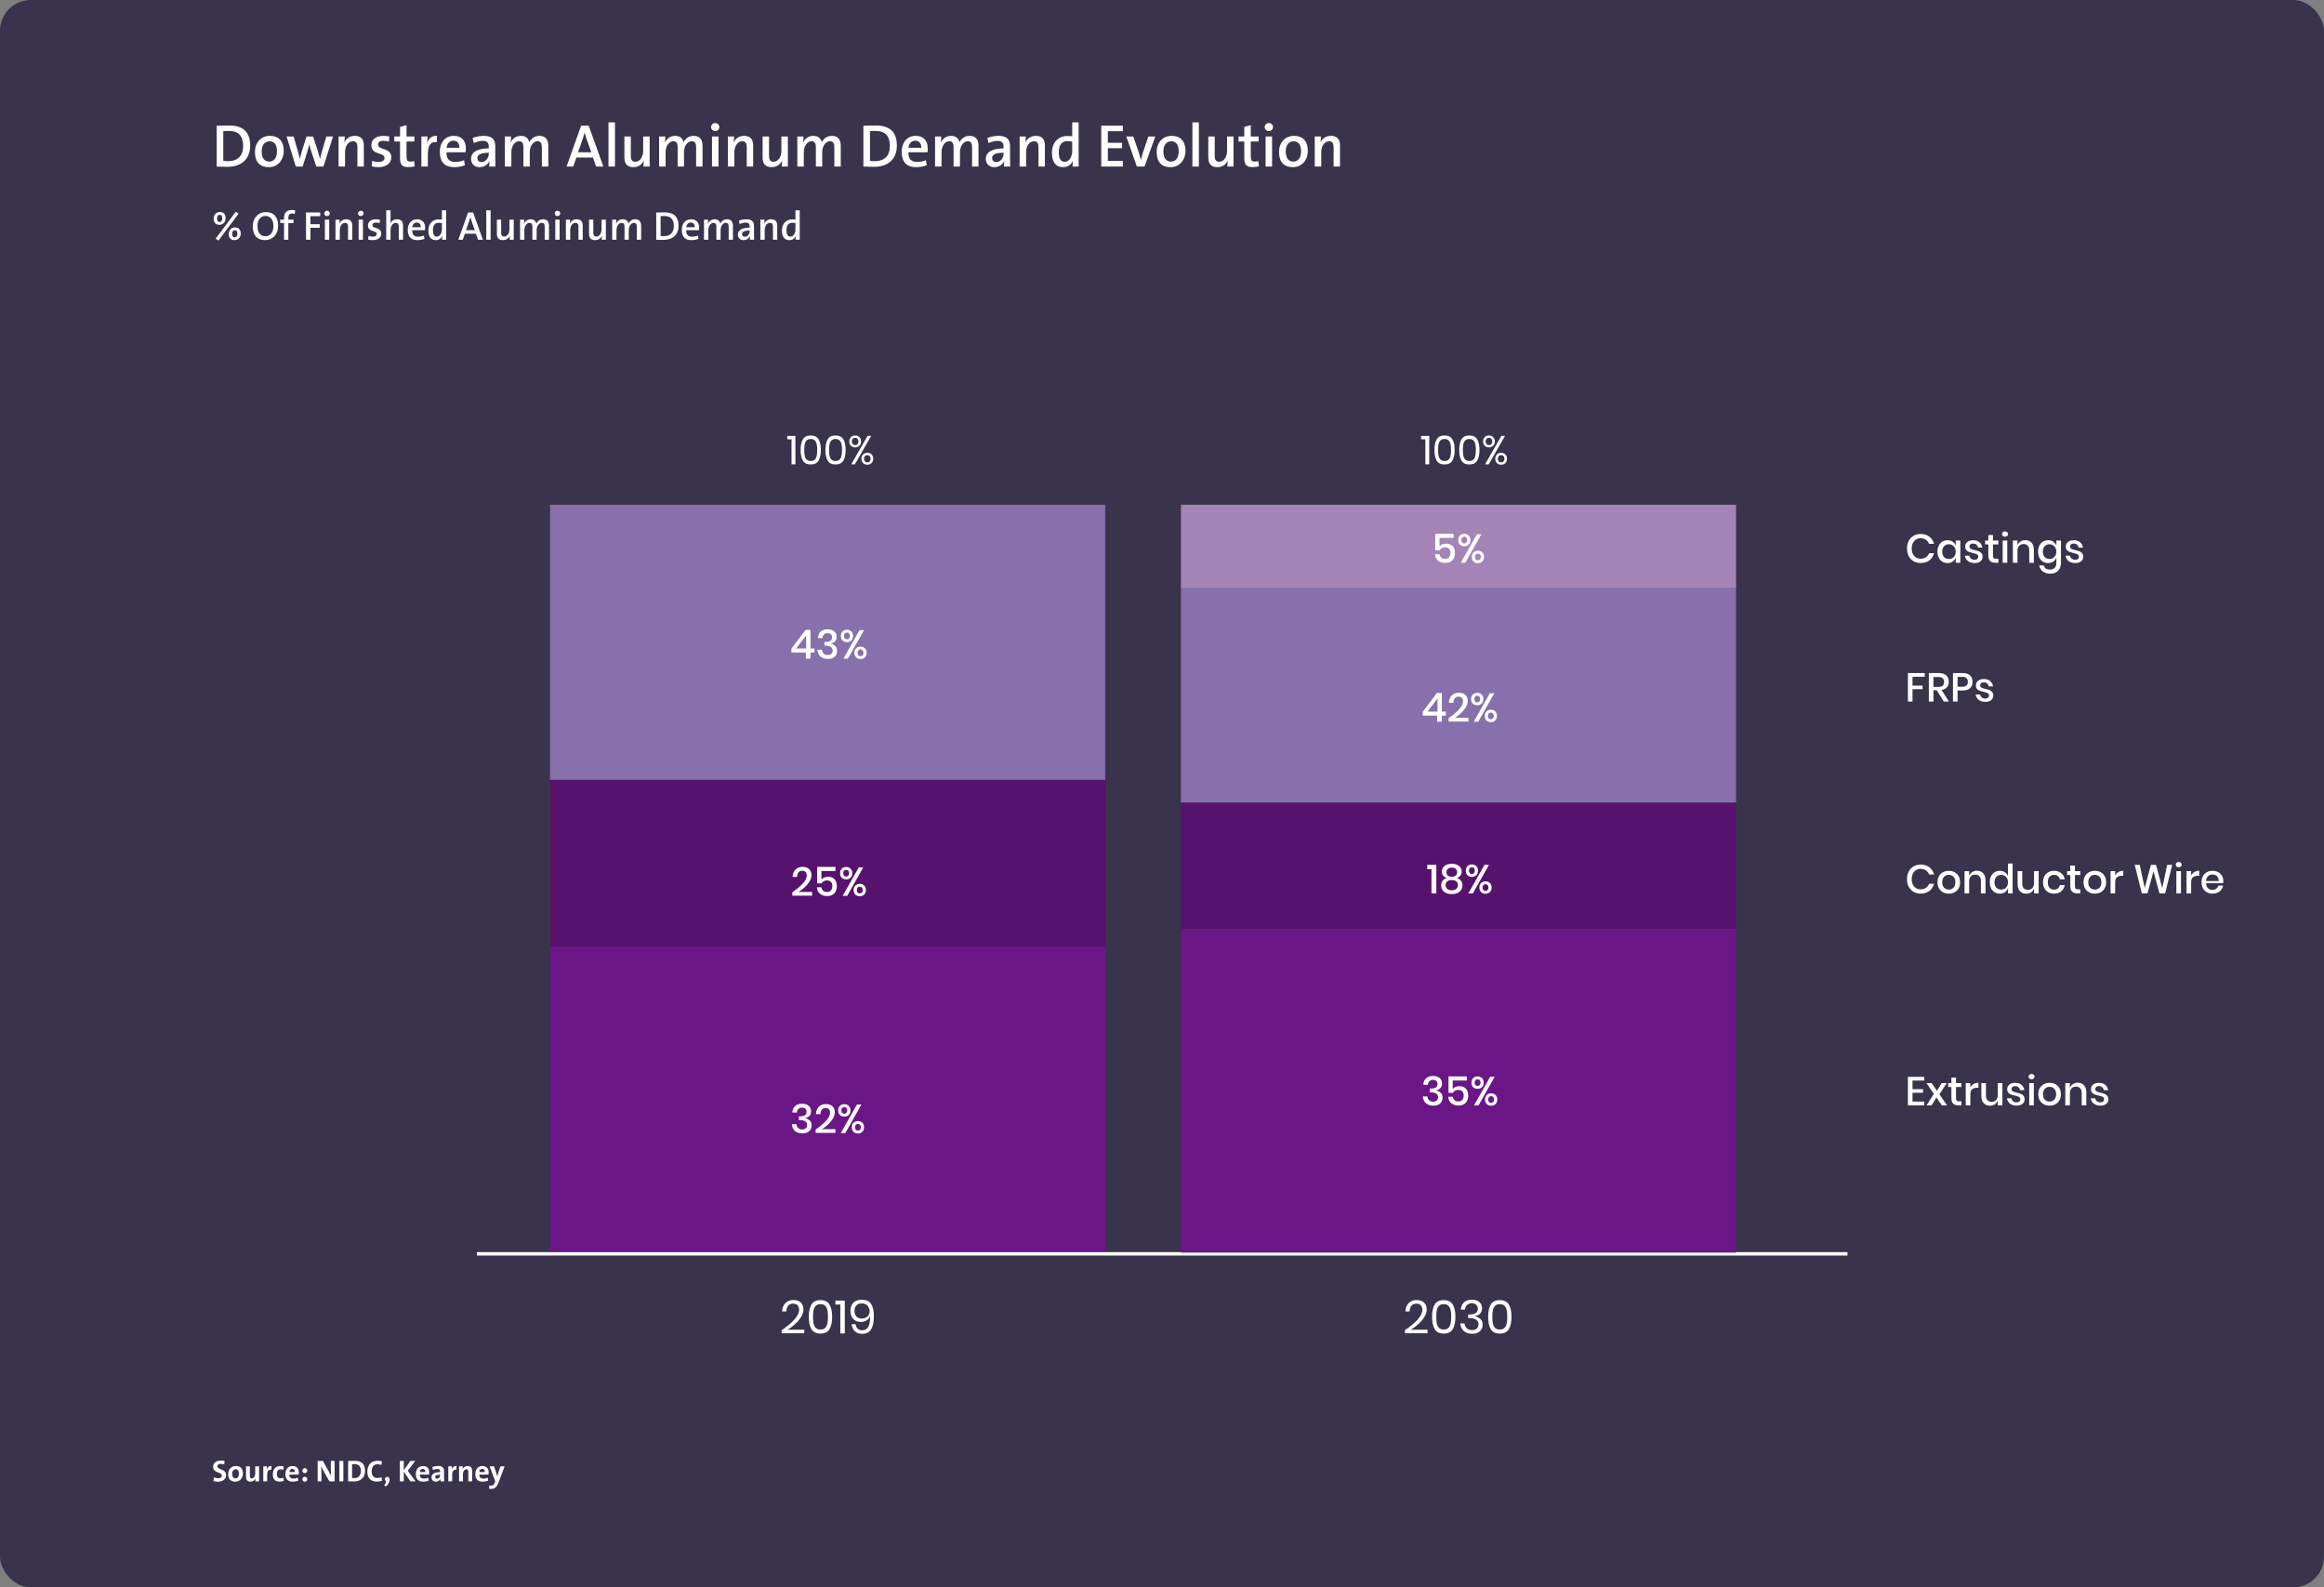 <?xml version="1.0" encoding="UTF-8"?> <svg xmlns="http://www.w3.org/2000/svg" width="921" height="629" viewBox="0 0 921 629" fill="none"><rect x="0" y="0" width="921" height="629" fill="#808080" stroke="none"/><rect width="921" height="629" rx="12.191" fill="#39334C"></rect><path d="M99.144 57.672C99.144 52.056 96 49.728 90.888 49.728C89.016 49.728 87.144 49.8 85.872 49.824V66C87.144 66.024 88.512 66.096 90.168 66.096C95.448 66.096 99.144 63.24 99.144 57.672ZM96.36 57.864C96.36 62.016 93.912 63.864 90.432 63.864C89.808 63.864 89.016 63.816 88.488 63.744V51.936C89.064 51.912 89.904 51.888 90.696 51.888C94.656 51.888 96.36 54.024 96.36 57.864ZM112.436 59.808C112.436 55.608 110.18 53.832 106.964 53.832C103.364 53.832 101.036 56.592 101.036 60.192C101.036 64.392 103.172 66.24 106.484 66.24C110.036 66.24 112.436 63.48 112.436 59.808ZM109.772 59.976C109.772 62.736 108.404 64.032 106.748 64.032C104.756 64.032 103.7 62.616 103.7 59.928C103.7 57.192 105.212 55.992 106.772 55.992C108.788 55.992 109.772 57.432 109.772 59.976ZM131.994 54.072H129.33L127.674 59.712C127.338 60.912 127.074 61.848 126.834 62.952H126.81C126.57 61.92 126.306 61.032 125.874 59.592L124.074 54.072H121.482L119.706 59.688C119.418 60.72 119.106 61.776 118.866 62.952H118.842C118.602 61.872 118.266 60.744 117.954 59.616L116.37 54.072H113.562L117.234 66H119.946L121.746 60.24C122.034 59.232 122.322 58.296 122.562 57.24H122.586C122.802 58.152 123.018 58.968 123.282 59.76L125.346 66H128.178L131.994 54.072ZM144.185 66V57.648C144.185 55.56 143.345 53.832 140.633 53.832C138.617 53.832 137.177 54.888 136.481 56.424H136.457C136.577 55.752 136.625 54.72 136.625 54.072H134.177V66H136.745V60.264C136.745 57.864 138.065 55.968 139.865 55.968C141.233 55.968 141.641 56.856 141.641 58.344V66H144.185ZM155.087 62.352C155.087 58.344 149.807 59.64 149.807 57.288C149.807 56.376 150.479 55.8 151.895 55.8C152.663 55.8 153.455 55.92 154.151 56.136L154.295 54.072C153.599 53.928 152.759 53.832 152.039 53.832C148.751 53.832 147.167 55.44 147.167 57.528C147.167 61.656 152.398 60.168 152.398 62.616C152.398 63.576 151.463 64.176 150.119 64.176C149.207 64.176 148.247 64.008 147.503 63.72L147.311 65.904C148.055 66.12 149.039 66.24 149.951 66.24C153.118 66.24 155.087 64.608 155.087 62.352ZM164.348 65.928L164.132 63.864C163.7 63.96 163.196 64.032 162.668 64.032C161.468 64.032 161.108 63.552 161.108 61.776V56.064H164.228V54.072H161.108V49.584L158.54 50.28V54.072H156.26V56.064H158.54V62.568C158.54 65.232 159.308 66.216 161.852 66.216C162.644 66.216 163.628 66.096 164.348 65.928ZM173.205 53.856C170.973 53.616 169.773 55.104 169.245 56.712H169.197C169.365 55.8 169.437 54.744 169.437 54.072H166.989V66H169.557V61.152C169.557 57.576 170.709 55.92 173.085 56.376L173.205 53.856ZM184.623 58.8C184.623 56.088 183.207 53.832 179.799 53.832C176.343 53.832 174.303 56.544 174.303 60.12C174.303 64.32 176.343 66.24 180.015 66.24C181.503 66.24 182.991 65.952 184.239 65.472L183.903 63.48C182.823 63.936 181.623 64.176 180.471 64.176C178.023 64.176 176.871 62.928 176.943 60.336H184.527C184.599 59.832 184.623 59.184 184.623 58.8ZM182.055 58.56H176.967C177.183 56.808 178.215 55.752 179.655 55.752C181.167 55.752 182.103 56.784 182.055 58.56ZM196.352 66C196.304 64.992 196.28 63.768 196.28 62.736V58.008C196.28 55.416 195.2 53.832 191.72 53.832C190.136 53.832 188.504 54.192 187.304 54.672L187.76 56.664C188.816 56.184 190.256 55.824 191.36 55.824C193.112 55.824 193.712 56.616 193.712 58.296V58.8C189.344 58.8 186.68 60.24 186.68 62.928C186.68 64.872 187.976 66.24 190.016 66.24C191.912 66.24 193.4 65.184 193.976 63.768L194 63.792C193.904 64.44 193.88 65.232 193.88 66H196.352ZM193.712 60.84C193.712 62.544 192.536 64.224 190.808 64.224C189.8 64.224 189.176 63.528 189.176 62.616C189.176 61.488 190.16 60.528 193.712 60.528V60.84ZM217.291 66V57.768C217.291 55.08 216.019 53.832 213.739 53.832C211.579 53.832 210.259 55.272 209.755 56.4C209.563 55.344 208.795 53.832 206.443 53.832C204.595 53.832 203.107 54.864 202.411 56.448L202.363 56.424C202.483 55.704 202.531 54.72 202.531 54.072H200.083V66H202.651V60.312C202.651 57.792 204.067 55.968 205.699 55.968C207.139 55.968 207.427 57.024 207.427 58.392V66H209.947V60.312C209.947 57.672 211.483 55.968 213.019 55.968C214.387 55.968 214.747 56.928 214.747 58.392V66H217.291ZM239.127 66L233.295 49.8H230.295L224.535 66H227.175L228.423 62.424H234.999L236.223 66H239.127ZM234.327 60.336H229.071L231.015 54.816C231.279 54.048 231.495 53.304 231.663 52.632H231.711C231.879 53.304 232.119 54.048 232.383 54.84L234.327 60.336ZM243.713 66V48.48H241.145V66H243.713ZM257.458 66V54.072H254.89V59.808C254.89 62.208 253.57 64.104 251.77 64.104C250.402 64.104 249.994 63.216 249.994 61.728V54.072H247.45V62.424C247.45 64.512 248.29 66.24 251.002 66.24C253.018 66.24 254.458 65.184 255.154 63.648H255.178C255.058 64.32 255.01 65.352 255.01 66H257.458ZM278.416 66V57.768C278.416 55.08 277.144 53.832 274.864 53.832C272.704 53.832 271.384 55.272 270.88 56.4C270.688 55.344 269.92 53.832 267.568 53.832C265.72 53.832 264.232 54.864 263.536 56.448L263.488 56.424C263.608 55.704 263.656 54.72 263.656 54.072H261.208V66H263.776V60.312C263.776 57.792 265.192 55.968 266.824 55.968C268.264 55.968 268.552 57.024 268.552 58.392V66H271.072V60.312C271.072 57.672 272.608 55.968 274.144 55.968C275.512 55.968 275.872 56.928 275.872 58.392V66H278.416ZM285.089 50.352C285.089 49.464 284.345 48.744 283.457 48.744C282.545 48.744 281.801 49.464 281.801 50.352C281.801 51.264 282.545 51.96 283.457 51.96C284.345 51.96 285.089 51.24 285.089 50.352ZM284.729 66V54.072H282.161V66H284.729ZM298.474 66V57.648C298.474 55.56 297.634 53.832 294.922 53.832C292.906 53.832 291.466 54.888 290.77 56.424H290.746C290.866 55.752 290.914 54.72 290.914 54.072H288.466V66H291.034V60.264C291.034 57.864 292.354 55.968 294.154 55.968C295.522 55.968 295.93 56.856 295.93 58.344V66H298.474ZM312.232 66V54.072H309.664V59.808C309.664 62.208 308.344 64.104 306.544 64.104C305.176 64.104 304.768 63.216 304.768 61.728V54.072H302.224V62.424C302.224 64.512 303.064 66.24 305.776 66.24C307.792 66.24 309.232 65.184 309.928 63.648H309.952C309.832 64.32 309.784 65.352 309.784 66H312.232ZM333.189 66V57.768C333.189 55.08 331.917 53.832 329.637 53.832C327.477 53.832 326.157 55.272 325.653 56.4C325.461 55.344 324.693 53.832 322.341 53.832C320.493 53.832 319.005 54.864 318.309 56.448L318.261 56.424C318.381 55.704 318.429 54.72 318.429 54.072H315.981V66H318.549V60.312C318.549 57.792 319.965 55.968 321.597 55.968C323.037 55.968 323.325 57.024 323.325 58.392V66H325.845V60.312C325.845 57.672 327.381 55.968 328.917 55.968C330.285 55.968 330.645 56.928 330.645 58.392V66H333.189ZM355.433 57.672C355.433 52.056 352.289 49.728 347.177 49.728C345.305 49.728 343.433 49.8 342.161 49.824V66C343.433 66.024 344.801 66.096 346.457 66.096C351.737 66.096 355.433 63.24 355.433 57.672ZM352.649 57.864C352.649 62.016 350.201 63.864 346.721 63.864C346.097 63.864 345.305 63.816 344.777 63.744V51.936C345.353 51.912 346.193 51.888 346.985 51.888C350.945 51.888 352.649 54.024 352.649 57.864ZM367.67 58.8C367.67 56.088 366.254 53.832 362.846 53.832C359.39 53.832 357.35 56.544 357.35 60.12C357.35 64.32 359.39 66.24 363.062 66.24C364.55 66.24 366.038 65.952 367.286 65.472L366.95 63.48C365.87 63.936 364.67 64.176 363.518 64.176C361.07 64.176 359.918 62.928 359.99 60.336H367.574C367.646 59.832 367.67 59.184 367.67 58.8ZM365.102 58.56H360.014C360.23 56.808 361.262 55.752 362.702 55.752C364.214 55.752 365.15 56.784 365.102 58.56ZM387.775 66V57.768C387.775 55.08 386.503 53.832 384.223 53.832C382.063 53.832 380.743 55.272 380.239 56.4C380.047 55.344 379.279 53.832 376.927 53.832C375.079 53.832 373.591 54.864 372.895 56.448L372.847 56.424C372.967 55.704 373.015 54.72 373.015 54.072H370.567V66H373.135V60.312C373.135 57.792 374.551 55.968 376.183 55.968C377.623 55.968 377.911 57.024 377.911 58.392V66H380.431V60.312C380.431 57.672 381.967 55.968 383.503 55.968C384.871 55.968 385.231 56.928 385.231 58.392V66H387.775ZM400.352 66C400.304 64.992 400.28 63.768 400.28 62.736V58.008C400.28 55.416 399.2 53.832 395.72 53.832C394.136 53.832 392.504 54.192 391.304 54.672L391.76 56.664C392.816 56.184 394.256 55.824 395.36 55.824C397.112 55.824 397.712 56.616 397.712 58.296V58.8C393.344 58.8 390.68 60.24 390.68 62.928C390.68 64.872 391.976 66.24 394.016 66.24C395.912 66.24 397.4 65.184 397.976 63.768L398 63.792C397.904 64.44 397.88 65.232 397.88 66H400.352ZM397.712 60.84C397.712 62.544 396.536 64.224 394.808 64.224C393.8 64.224 393.176 63.528 393.176 62.616C393.176 61.488 394.16 60.528 397.712 60.528V60.84ZM414.091 66V57.648C414.091 55.56 413.251 53.832 410.539 53.832C408.523 53.832 407.083 54.888 406.387 56.424H406.363C406.483 55.752 406.531 54.72 406.531 54.072H404.083V66H406.651V60.264C406.651 57.864 407.971 55.968 409.771 55.968C411.139 55.968 411.547 56.856 411.547 58.344V66H414.091ZM427.465 66V48.48H424.921V53.976C424.273 53.928 423.697 53.88 423.121 53.88C419.257 53.88 416.881 56.52 416.881 60.624C416.881 64.08 418.345 66.24 421.273 66.24C423.121 66.24 424.513 65.232 425.161 63.768H425.209C425.089 64.44 425.041 65.376 425.041 66H427.465ZM424.921 59.832C424.921 61.872 423.865 64.128 421.969 64.128C420.337 64.128 419.593 62.784 419.593 60.384C419.593 57.168 420.985 55.92 423.025 55.92C423.649 55.92 424.273 55.992 424.921 56.136V59.832ZM444.971 66V63.768H439.043V58.728H444.683V56.592H439.043V51.984H444.971V49.8H436.427V66H444.971ZM457.844 54.072H455.108L452.852 60.72C452.564 61.68 452.348 62.52 452.156 63.336H452.132C451.916 62.472 451.7 61.68 451.388 60.696L449.132 54.072H446.348L450.548 66H453.572L457.844 54.072ZM469.788 59.808C469.788 55.608 467.532 53.832 464.316 53.832C460.716 53.832 458.388 56.592 458.388 60.192C458.388 64.392 460.524 66.24 463.836 66.24C467.388 66.24 469.788 63.48 469.788 59.808ZM467.124 59.976C467.124 62.736 465.756 64.032 464.1 64.032C462.108 64.032 461.052 62.616 461.052 59.928C461.052 57.192 462.564 55.992 464.124 55.992C466.14 55.992 467.124 57.432 467.124 59.976ZM475.112 66V48.48H472.544V66H475.112ZM488.857 66V54.072H486.289V59.808C486.289 62.208 484.969 64.104 483.169 64.104C481.801 64.104 481.393 63.216 481.393 61.728V54.072H478.849V62.424C478.849 64.512 479.689 66.24 482.401 66.24C484.417 66.24 485.857 65.184 486.553 63.648H486.577C486.457 64.32 486.409 65.352 486.409 66H488.857ZM498.918 65.928L498.702 63.864C498.27 63.96 497.766 64.032 497.238 64.032C496.038 64.032 495.678 63.552 495.678 61.776V56.064H498.798V54.072H495.678V49.584L493.11 50.28V54.072H490.83V56.064H493.11V62.568C493.11 65.232 493.878 66.216 496.422 66.216C497.214 66.216 498.198 66.096 498.918 65.928ZM504.488 50.352C504.488 49.464 503.744 48.744 502.855 48.744C501.944 48.744 501.2 49.464 501.2 50.352C501.2 51.264 501.944 51.96 502.855 51.96C503.744 51.96 504.488 51.24 504.488 50.352ZM504.128 66V54.072H501.56V66H504.128ZM518.28 59.808C518.28 55.608 516.024 53.832 512.808 53.832C509.208 53.832 506.88 56.592 506.88 60.192C506.88 64.392 509.016 66.24 512.328 66.24C515.88 66.24 518.28 63.48 518.28 59.808ZM515.616 59.976C515.616 62.736 514.248 64.032 512.592 64.032C510.6 64.032 509.544 62.616 509.544 59.928C509.544 57.192 511.056 55.992 512.616 55.992C514.632 55.992 515.616 57.432 515.616 59.976ZM531.044 66V57.648C531.044 55.56 530.204 53.832 527.492 53.832C525.476 53.832 524.036 54.888 523.34 56.424H523.316C523.436 55.752 523.484 54.72 523.484 54.072H521.036V66H523.604V60.264C523.604 57.864 524.924 55.968 526.724 55.968C528.092 55.968 528.5 56.856 528.5 58.344V66H531.044ZM95.408 92.552C95.408 90.952 94.576 90.12 93.104 90.12C91.664 90.12 90.656 91.192 90.656 92.696C90.656 94.232 91.408 95.16 92.96 95.16C94.384 95.16 95.408 94.088 95.408 92.552ZM94.544 84.664L93.456 83.88L85.472 94.568L86.576 95.336L94.544 84.664ZM89.408 86.456C89.408 84.856 88.592 84.024 87.104 84.024C85.664 84.024 84.672 85.096 84.672 86.6C84.672 88.136 85.424 89.08 86.96 89.08C88.4 89.08 89.408 88.008 89.408 86.456ZM94.064 92.648C94.064 93.512 93.632 94.056 93.056 94.056C92.352 94.056 92 93.624 92 92.616C92 91.752 92.432 91.224 93.024 91.224C93.744 91.224 94.064 91.64 94.064 92.648ZM88.08 86.552C88.08 87.432 87.648 87.976 87.072 87.976C86.368 87.976 86.016 87.528 86.016 86.52C86.016 85.672 86.448 85.128 87.04 85.128C87.744 85.128 88.08 85.56 88.08 86.552ZM110.219 89.448C110.219 86.168 108.635 84.04 105.355 84.04C102.507 84.04 100.171 86.136 100.171 89.752C100.171 93.032 101.755 95.16 105.035 95.16C107.883 95.16 110.219 93.064 110.219 89.448ZM108.363 89.688C108.363 92.2 106.955 93.608 105.179 93.608C103.051 93.608 102.027 91.976 102.027 89.512C102.027 87 103.435 85.576 105.211 85.576C107.323 85.576 108.363 87.224 108.363 89.688ZM116.97 83.352C116.554 83.256 116.122 83.208 115.674 83.208C113.61 83.208 112.57 84.264 112.57 86.44V87.048H111.05V88.376H112.57V95H114.266V88.376H116.33V87.048H114.266V86.408C114.266 85.16 114.73 84.6 115.754 84.6C116.106 84.6 116.49 84.648 116.842 84.76L116.97 83.352ZM126.911 85.672V84.2H121.279V95H123.023V90.264H126.703V88.84H123.023V85.672H126.911ZM130.7 84.568C130.7 83.976 130.204 83.496 129.612 83.496C129.004 83.496 128.508 83.976 128.508 84.568C128.508 85.176 129.004 85.64 129.612 85.64C130.204 85.64 130.7 85.16 130.7 84.568ZM130.46 95V87.048H128.748V95H130.46ZM139.623 95V89.432C139.623 88.04 139.063 86.888 137.255 86.888C135.911 86.888 134.951 87.592 134.487 88.616H134.471C134.551 88.168 134.583 87.48 134.583 87.048H132.951V95H134.663V91.176C134.663 89.576 135.543 88.312 136.743 88.312C137.655 88.312 137.927 88.904 137.927 89.896V95H139.623ZM144.075 84.568C144.075 83.976 143.579 83.496 142.987 83.496C142.379 83.496 141.883 83.976 141.883 84.568C141.883 85.176 142.379 85.64 142.987 85.64C143.579 85.64 144.075 85.16 144.075 84.568ZM143.835 95V87.048H142.123V95H143.835ZM151.094 92.568C151.094 89.896 147.574 90.76 147.574 89.192C147.574 88.584 148.022 88.2 148.966 88.2C149.478 88.2 150.006 88.28 150.47 88.424L150.566 87.048C150.102 86.952 149.542 86.888 149.062 86.888C146.87 86.888 145.814 87.96 145.814 89.352C145.814 92.104 149.302 91.112 149.302 92.744C149.302 93.384 148.678 93.784 147.782 93.784C147.174 93.784 146.534 93.672 146.038 93.48L145.91 94.936C146.406 95.08 147.062 95.16 147.67 95.16C149.782 95.16 151.094 94.072 151.094 92.568ZM159.733 95V89.432C159.733 88.04 159.173 86.888 157.365 86.888C156.069 86.888 155.125 87.544 154.661 88.552L154.629 88.536C154.741 88.088 154.773 87.432 154.773 86.936V83.32H153.061V95H154.773V91.176C154.773 89.576 155.653 88.312 156.853 88.312C157.765 88.312 158.037 88.904 158.037 89.896V95H159.733ZM168.472 90.2C168.472 88.392 167.528 86.888 165.256 86.888C162.952 86.888 161.592 88.696 161.592 91.08C161.592 93.88 162.952 95.16 165.4 95.16C166.392 95.16 167.384 94.968 168.216 94.648L167.992 93.32C167.272 93.624 166.472 93.784 165.704 93.784C164.072 93.784 163.304 92.952 163.352 91.224H168.408C168.456 90.888 168.472 90.456 168.472 90.2ZM166.76 90.04H163.368C163.512 88.872 164.2 88.168 165.16 88.168C166.168 88.168 166.792 88.856 166.76 90.04ZM176.82 95V83.32H175.124V86.984C174.692 86.952 174.308 86.92 173.924 86.92C171.348 86.92 169.764 88.68 169.764 91.416C169.764 93.72 170.74 95.16 172.692 95.16C173.924 95.16 174.852 94.488 175.284 93.512H175.316C175.236 93.96 175.204 94.584 175.204 95H176.82ZM175.124 90.888C175.124 92.248 174.42 93.752 173.156 93.752C172.068 93.752 171.572 92.856 171.572 91.256C171.572 89.112 172.5 88.28 173.86 88.28C174.276 88.28 174.692 88.328 175.124 88.424V90.888ZM191.371 95L187.483 84.2H185.483L181.643 95H183.403L184.235 92.616H188.619L189.435 95H191.371ZM188.171 91.224H184.667L185.963 87.544C186.139 87.032 186.283 86.536 186.395 86.088H186.427C186.539 86.536 186.699 87.032 186.875 87.56L188.171 91.224ZM194.429 95V83.32H192.717V95H194.429ZM203.592 95V87.048H201.88V90.872C201.88 92.472 201 93.736 199.8 93.736C198.888 93.736 198.616 93.144 198.616 92.152V87.048H196.92V92.616C196.92 94.008 197.48 95.16 199.288 95.16C200.632 95.16 201.592 94.456 202.056 93.432H202.072C201.992 93.88 201.96 94.568 201.96 95H203.592ZM217.564 95V89.512C217.564 87.72 216.716 86.888 215.196 86.888C213.756 86.888 212.876 87.848 212.54 88.6C212.412 87.896 211.9 86.888 210.332 86.888C209.1 86.888 208.108 87.576 207.644 88.632L207.612 88.616C207.692 88.136 207.724 87.48 207.724 87.048H206.092V95H207.804V91.208C207.804 89.528 208.748 88.312 209.836 88.312C210.796 88.312 210.988 89.016 210.988 89.928V95H212.668V91.208C212.668 89.448 213.692 88.312 214.716 88.312C215.628 88.312 215.868 88.952 215.868 89.928V95H217.564ZM222.013 84.568C222.013 83.976 221.517 83.496 220.924 83.496C220.317 83.496 219.821 83.976 219.821 84.568C219.821 85.176 220.317 85.64 220.924 85.64C221.517 85.64 222.013 85.16 222.013 84.568ZM221.773 95V87.048H220.061V95H221.773ZM230.936 95V89.432C230.936 88.04 230.376 86.888 228.568 86.888C227.224 86.888 226.264 87.592 225.8 88.616H225.784C225.864 88.168 225.896 87.48 225.896 87.048H224.264V95H225.976V91.176C225.976 89.576 226.856 88.312 228.056 88.312C228.968 88.312 229.24 88.904 229.24 89.896V95H230.936ZM240.108 95V87.048H238.396V90.872C238.396 92.472 237.516 93.736 236.316 93.736C235.404 93.736 235.132 93.144 235.132 92.152V87.048H233.436V92.616C233.436 94.008 233.996 95.16 235.804 95.16C237.148 95.16 238.108 94.456 238.572 93.432H238.588C238.508 93.88 238.476 94.568 238.476 95H240.108ZM254.079 95V89.512C254.079 87.72 253.231 86.888 251.711 86.888C250.271 86.888 249.391 87.848 249.055 88.6C248.927 87.896 248.415 86.888 246.847 86.888C245.615 86.888 244.623 87.576 244.159 88.632L244.127 88.616C244.207 88.136 244.239 87.48 244.239 87.048H242.607V95H244.319V91.208C244.319 89.528 245.263 88.312 246.351 88.312C247.311 88.312 247.503 89.016 247.503 89.928V95H249.183V91.208C249.183 89.448 250.207 88.312 251.231 88.312C252.143 88.312 252.383 88.952 252.383 89.928V95H254.079ZM268.909 89.448C268.909 85.704 266.812 84.152 263.405 84.152C262.157 84.152 260.909 84.2 260.061 84.216V95C260.909 95.016 261.821 95.064 262.924 95.064C266.445 95.064 268.909 93.16 268.909 89.448ZM267.053 89.576C267.053 92.344 265.421 93.576 263.101 93.576C262.685 93.576 262.157 93.544 261.805 93.496V85.624C262.189 85.608 262.749 85.592 263.277 85.592C265.917 85.592 267.053 87.016 267.053 89.576ZM277.066 90.2C277.066 88.392 276.122 86.888 273.85 86.888C271.546 86.888 270.186 88.696 270.186 91.08C270.186 93.88 271.546 95.16 273.994 95.16C274.986 95.16 275.978 94.968 276.81 94.648L276.586 93.32C275.866 93.624 275.066 93.784 274.298 93.784C272.666 93.784 271.898 92.952 271.946 91.224H277.002C277.05 90.888 277.066 90.456 277.066 90.2ZM275.354 90.04H271.962C272.106 88.872 272.794 88.168 273.754 88.168C274.762 88.168 275.386 88.856 275.354 90.04ZM290.47 95V89.512C290.47 87.72 289.622 86.888 288.102 86.888C286.662 86.888 285.782 87.848 285.446 88.6C285.318 87.896 284.806 86.888 283.238 86.888C282.006 86.888 281.014 87.576 280.55 88.632L280.518 88.616C280.598 88.136 280.63 87.48 280.63 87.048H278.998V95H280.71V91.208C280.71 89.528 281.654 88.312 282.742 88.312C283.702 88.312 283.894 89.016 283.894 89.928V95H285.574V91.208C285.574 89.448 286.598 88.312 287.622 88.312C288.534 88.312 288.774 88.952 288.774 89.928V95H290.47ZM298.855 95C298.823 94.328 298.807 93.512 298.807 92.824V89.672C298.807 87.944 298.087 86.888 295.767 86.888C294.711 86.888 293.623 87.128 292.823 87.448L293.127 88.776C293.831 88.456 294.791 88.216 295.527 88.216C296.695 88.216 297.095 88.744 297.095 89.864V90.2C294.183 90.2 292.407 91.16 292.407 92.952C292.407 94.248 293.271 95.16 294.631 95.16C295.895 95.16 296.887 94.456 297.271 93.512L297.287 93.528C297.223 93.96 297.207 94.488 297.207 95H298.855ZM297.095 91.56C297.095 92.696 296.311 93.816 295.159 93.816C294.487 93.816 294.071 93.352 294.071 92.744C294.071 91.992 294.727 91.352 297.095 91.352V91.56ZM308.014 95V89.432C308.014 88.04 307.454 86.888 305.646 86.888C304.302 86.888 303.342 87.592 302.878 88.616H302.862C302.942 88.168 302.974 87.48 302.974 87.048H301.342V95H303.054V91.176C303.054 89.576 303.934 88.312 305.134 88.312C306.046 88.312 306.318 88.904 306.318 89.896V95H308.014ZM316.93 95V83.32H315.234V86.984C314.802 86.952 314.418 86.92 314.034 86.92C311.458 86.92 309.874 88.68 309.874 91.416C309.874 93.72 310.85 95.16 312.802 95.16C314.034 95.16 314.962 94.488 315.394 93.512H315.426C315.346 93.96 315.314 94.584 315.314 95H316.93ZM315.234 90.888C315.234 92.248 314.53 93.752 313.266 93.752C312.178 93.752 311.682 92.856 311.682 91.256C311.682 89.112 312.61 88.28 313.97 88.28C314.386 88.28 314.802 88.328 315.234 88.424V90.888Z" fill="white"></path><path d="M761.144 211.592C762.531 211.592 763.683 211.944 764.6 212.648C765.517 213.352 766.136 214.307 766.456 215.512H764.52C764.253 214.829 763.827 214.291 763.24 213.896C762.664 213.491 761.955 213.288 761.112 213.288C760.44 213.288 759.837 213.453 759.304 213.784C758.781 214.115 758.365 214.589 758.056 215.208C757.757 215.816 757.608 216.531 757.608 217.352C757.608 218.163 757.757 218.877 758.056 219.496C758.365 220.104 758.781 220.573 759.304 220.904C759.837 221.235 760.44 221.4 761.112 221.4C761.955 221.4 762.664 221.203 763.24 220.808C763.827 220.403 764.253 219.864 764.52 219.192H766.456C766.136 220.397 765.517 221.352 764.6 222.056C763.683 222.749 762.531 223.096 761.144 223.096C760.077 223.096 759.133 222.856 758.312 222.376C757.491 221.885 756.856 221.208 756.408 220.344C755.96 219.469 755.736 218.472 755.736 217.352C755.736 216.232 755.96 215.24 756.408 214.376C756.856 213.501 757.491 212.819 758.312 212.328C759.133 211.837 760.077 211.592 761.144 211.592ZM771.812 214.072C772.612 214.072 773.295 214.269 773.86 214.664C774.425 215.059 774.825 215.581 775.06 216.232V214.184H776.884V223H775.06V220.952C774.825 221.603 774.425 222.125 773.86 222.52C773.295 222.915 772.612 223.112 771.812 223.112C771.044 223.112 770.356 222.931 769.748 222.568C769.151 222.205 768.681 221.683 768.34 221C767.999 220.317 767.828 219.512 767.828 218.584C767.828 217.667 767.999 216.867 768.34 216.184C768.681 215.501 769.151 214.979 769.748 214.616C770.356 214.253 771.044 214.072 771.812 214.072ZM772.372 215.672C771.561 215.672 770.911 215.933 770.42 216.456C769.94 216.968 769.7 217.677 769.7 218.584C769.7 219.491 769.94 220.205 770.42 220.728C770.911 221.24 771.561 221.496 772.372 221.496C772.884 221.496 773.343 221.379 773.748 221.144C774.153 220.899 774.473 220.557 774.708 220.12C774.943 219.683 775.06 219.171 775.06 218.584C775.06 218.008 774.943 217.501 774.708 217.064C774.473 216.616 774.153 216.275 773.748 216.04C773.343 215.795 772.884 215.672 772.372 215.672ZM781.969 214.072C783.003 214.072 783.83 214.339 784.449 214.872C785.078 215.395 785.462 216.099 785.601 216.984H783.873C783.798 216.504 783.59 216.12 783.249 215.832C782.918 215.533 782.475 215.384 781.921 215.384C781.462 215.384 781.105 215.496 780.849 215.72C780.603 215.933 780.481 216.227 780.481 216.6C780.481 216.877 780.571 217.101 780.753 217.272C780.934 217.443 781.158 217.576 781.425 217.672C781.702 217.768 782.091 217.875 782.593 217.992C783.254 218.141 783.787 218.296 784.193 218.456C784.609 218.616 784.961 218.872 785.249 219.224C785.547 219.565 785.697 220.035 785.697 220.632C785.697 221.368 785.414 221.965 784.849 222.424C784.294 222.883 783.542 223.112 782.593 223.112C781.494 223.112 780.603 222.856 779.921 222.344C779.249 221.832 778.843 221.117 778.705 220.2H780.481C780.534 220.68 780.747 221.069 781.121 221.368C781.494 221.667 781.985 221.816 782.593 221.816C783.03 221.816 783.371 221.704 783.617 221.48C783.873 221.245 784.001 220.952 784.001 220.6C784.001 220.291 783.905 220.045 783.713 219.864C783.521 219.683 783.281 219.544 782.993 219.448C782.705 219.341 782.31 219.235 781.809 219.128C781.169 218.979 780.646 218.829 780.241 218.68C779.846 218.531 779.505 218.291 779.217 217.96C778.939 217.619 778.801 217.16 778.801 216.584C778.801 215.837 779.078 215.235 779.633 214.776C780.198 214.307 780.977 214.072 781.969 214.072ZM791.958 221.416V223H790.838C789.899 223 789.185 222.776 788.694 222.328C788.214 221.869 787.974 221.112 787.974 220.056V215.736H786.71V214.184H787.974V211.992H789.814V214.184H791.942V215.736H789.814V220.088C789.814 220.589 789.905 220.936 790.086 221.128C790.278 221.32 790.609 221.416 791.078 221.416H791.958ZM793.411 211.624C793.411 211.315 793.517 211.059 793.731 210.856C793.944 210.653 794.227 210.552 794.579 210.552C794.931 210.552 795.213 210.653 795.427 210.856C795.651 211.059 795.763 211.315 795.763 211.624C795.763 211.933 795.651 212.184 795.427 212.376C795.213 212.568 794.931 212.664 794.579 212.664C794.227 212.664 793.944 212.568 793.731 212.376C793.517 212.184 793.411 211.933 793.411 211.624ZM795.491 214.184V223H793.667V214.184H795.491ZM802.626 214.04C803.65 214.04 804.471 214.371 805.09 215.032C805.708 215.693 806.018 216.637 806.018 217.864V223H804.194V218.056C804.194 217.267 803.991 216.659 803.586 216.232C803.18 215.795 802.626 215.576 801.922 215.576C801.196 215.576 800.615 215.811 800.178 216.28C799.74 216.739 799.522 217.416 799.522 218.312V223H797.698V214.184H799.522V216.12C799.756 215.459 800.151 214.947 800.706 214.584C801.26 214.221 801.9 214.04 802.626 214.04ZM811.687 214.072C812.487 214.072 813.17 214.269 813.735 214.664C814.3 215.059 814.7 215.581 814.935 216.232V214.184H816.759V223.096C816.759 223.917 816.588 224.643 816.247 225.272C815.916 225.912 815.436 226.413 814.807 226.776C814.178 227.139 813.431 227.32 812.567 227.32C811.33 227.32 810.327 227.027 809.559 226.44C808.802 225.853 808.327 225.059 808.135 224.056H809.943C810.092 224.579 810.38 224.984 810.807 225.272C811.234 225.571 811.778 225.72 812.439 225.72C813.164 225.72 813.762 225.496 814.231 225.048C814.7 224.6 814.935 223.949 814.935 223.096V220.952C814.7 221.603 814.3 222.125 813.735 222.52C813.17 222.915 812.487 223.112 811.687 223.112C810.919 223.112 810.231 222.931 809.623 222.568C809.026 222.205 808.556 221.683 808.215 221C807.874 220.317 807.703 219.512 807.703 218.584C807.703 217.667 807.874 216.867 808.215 216.184C808.556 215.501 809.026 214.979 809.623 214.616C810.231 214.253 810.919 214.072 811.687 214.072ZM812.247 215.672C811.436 215.672 810.786 215.933 810.295 216.456C809.815 216.968 809.575 217.677 809.575 218.584C809.575 219.491 809.815 220.205 810.295 220.728C810.786 221.24 811.436 221.496 812.247 221.496C812.759 221.496 813.218 221.379 813.623 221.144C814.028 220.899 814.348 220.557 814.583 220.12C814.818 219.683 814.935 219.171 814.935 218.584C814.935 218.008 814.818 217.501 814.583 217.064C814.348 216.616 814.028 216.275 813.623 216.04C813.218 215.795 812.759 215.672 812.247 215.672ZM821.844 214.072C822.878 214.072 823.705 214.339 824.324 214.872C824.953 215.395 825.337 216.099 825.476 216.984H823.748C823.673 216.504 823.465 216.12 823.124 215.832C822.793 215.533 822.35 215.384 821.796 215.384C821.337 215.384 820.98 215.496 820.724 215.72C820.478 215.933 820.356 216.227 820.356 216.6C820.356 216.877 820.446 217.101 820.628 217.272C820.809 217.443 821.033 217.576 821.3 217.672C821.577 217.768 821.966 217.875 822.468 217.992C823.129 218.141 823.662 218.296 824.068 218.456C824.484 218.616 824.836 218.872 825.124 219.224C825.422 219.565 825.572 220.035 825.572 220.632C825.572 221.368 825.289 221.965 824.724 222.424C824.169 222.883 823.417 223.112 822.468 223.112C821.369 223.112 820.478 222.856 819.796 222.344C819.124 221.832 818.718 221.117 818.58 220.2H820.356C820.409 220.68 820.622 221.069 820.996 221.368C821.369 221.667 821.86 221.816 822.468 221.816C822.905 221.816 823.246 221.704 823.492 221.48C823.748 221.245 823.876 220.952 823.876 220.6C823.876 220.291 823.78 220.045 823.588 219.864C823.396 219.683 823.156 219.544 822.868 219.448C822.58 219.341 822.185 219.235 821.684 219.128C821.044 218.979 820.521 218.829 820.116 218.68C819.721 218.531 819.38 218.291 819.092 217.96C818.814 217.619 818.676 217.16 818.676 216.584C818.676 215.837 818.953 215.235 819.508 214.776C820.073 214.307 820.852 214.072 821.844 214.072Z" fill="white"></path><path d="M762.776 266.704V268.176H757.928V271.68H761.928V273.088H757.928V278H756.104V266.704H762.776ZM770.337 278L767.521 273.488H766.225V278H764.401V266.704H768.385C769.676 266.704 770.652 267.019 771.313 267.648C771.985 268.277 772.321 269.109 772.321 270.144C772.321 271.029 772.07 271.755 771.569 272.32C771.078 272.885 770.364 273.248 769.425 273.408L772.385 278H770.337ZM766.225 272.192H768.241C769.713 272.192 770.449 271.541 770.449 270.24C770.449 269.621 770.268 269.141 769.905 268.8C769.553 268.448 768.998 268.272 768.241 268.272H766.225V272.192ZM775.787 273.616V278H773.963V266.704H777.803C779.105 266.704 780.081 267.013 780.731 267.632C781.393 268.251 781.723 269.099 781.723 270.176C781.723 271.243 781.387 272.085 780.715 272.704C780.043 273.312 779.073 273.616 777.803 273.616H775.787ZM777.611 272.128C779.115 272.128 779.867 271.477 779.867 270.176C779.867 269.536 779.686 269.051 779.323 268.72C778.971 268.379 778.401 268.208 777.611 268.208H775.787V272.128H777.611ZM786.219 269.072C787.253 269.072 788.08 269.339 788.699 269.872C789.328 270.395 789.712 271.099 789.851 271.984H788.123C788.048 271.504 787.84 271.12 787.499 270.832C787.168 270.533 786.725 270.384 786.171 270.384C785.712 270.384 785.355 270.496 785.099 270.72C784.853 270.933 784.731 271.227 784.731 271.6C784.731 271.877 784.821 272.101 785.003 272.272C785.184 272.443 785.408 272.576 785.675 272.672C785.952 272.768 786.341 272.875 786.843 272.992C787.504 273.141 788.037 273.296 788.443 273.456C788.859 273.616 789.211 273.872 789.499 274.224C789.797 274.565 789.947 275.035 789.947 275.632C789.947 276.368 789.664 276.965 789.099 277.424C788.544 277.883 787.792 278.112 786.843 278.112C785.744 278.112 784.853 277.856 784.171 277.344C783.499 276.832 783.093 276.117 782.955 275.2H784.731C784.784 275.68 784.997 276.069 785.371 276.368C785.744 276.667 786.235 276.816 786.843 276.816C787.28 276.816 787.621 276.704 787.867 276.48C788.123 276.245 788.251 275.952 788.251 275.6C788.251 275.291 788.155 275.045 787.963 274.864C787.771 274.683 787.531 274.544 787.243 274.448C786.955 274.341 786.56 274.235 786.059 274.128C785.419 273.979 784.896 273.829 784.491 273.68C784.096 273.531 783.755 273.291 783.467 272.96C783.189 272.619 783.051 272.16 783.051 271.584C783.051 270.837 783.328 270.235 783.883 269.776C784.448 269.307 785.227 269.072 786.219 269.072Z" fill="white"></path><path d="M761.144 342.592C762.531 342.592 763.683 342.944 764.6 343.648C765.517 344.352 766.136 345.307 766.456 346.512H764.52C764.253 345.829 763.827 345.291 763.24 344.896C762.664 344.491 761.955 344.288 761.112 344.288C760.44 344.288 759.837 344.453 759.304 344.784C758.781 345.115 758.365 345.589 758.056 346.208C757.757 346.816 757.608 347.531 757.608 348.352C757.608 349.163 757.757 349.877 758.056 350.496C758.365 351.104 758.781 351.573 759.304 351.904C759.837 352.235 760.44 352.4 761.112 352.4C761.955 352.4 762.664 352.203 763.24 351.808C763.827 351.403 764.253 350.864 764.52 350.192H766.456C766.136 351.397 765.517 352.352 764.6 353.056C763.683 353.749 762.531 354.096 761.144 354.096C760.077 354.096 759.133 353.856 758.312 353.376C757.491 352.885 756.856 352.208 756.408 351.344C755.96 350.469 755.736 349.472 755.736 348.352C755.736 347.232 755.96 346.24 756.408 345.376C756.856 344.501 757.491 343.819 758.312 343.328C759.133 342.837 760.077 342.592 761.144 342.592ZM772.308 345.072C773.161 345.072 773.929 345.253 774.612 345.616C775.295 345.979 775.828 346.501 776.212 347.184C776.596 347.867 776.788 348.667 776.788 349.584C776.788 350.512 776.596 351.317 776.212 352C775.828 352.683 775.295 353.205 774.612 353.568C773.929 353.931 773.161 354.112 772.308 354.112C771.455 354.112 770.687 353.931 770.004 353.568C769.332 353.205 768.799 352.683 768.404 352C768.02 351.307 767.828 350.501 767.828 349.584C767.828 348.667 768.02 347.867 768.404 347.184C768.799 346.501 769.332 345.979 770.004 345.616C770.687 345.253 771.455 345.072 772.308 345.072ZM772.308 346.656C771.839 346.656 771.407 346.763 771.012 346.976C770.617 347.189 770.297 347.52 770.052 347.968C769.817 348.405 769.7 348.944 769.7 349.584C769.7 350.235 769.817 350.779 770.052 351.216C770.297 351.653 770.617 351.979 771.012 352.192C771.407 352.405 771.839 352.512 772.308 352.512C772.777 352.512 773.209 352.405 773.604 352.192C773.999 351.979 774.313 351.653 774.548 351.216C774.793 350.779 774.916 350.235 774.916 349.584C774.916 348.944 774.793 348.405 774.548 347.968C774.313 347.52 773.999 347.189 773.604 346.976C773.209 346.763 772.777 346.656 772.308 346.656ZM783.47 345.04C784.494 345.04 785.315 345.371 785.934 346.032C786.552 346.693 786.862 347.637 786.862 348.864V354H785.038V349.056C785.038 348.267 784.835 347.659 784.43 347.232C784.024 346.795 783.47 346.576 782.766 346.576C782.04 346.576 781.459 346.811 781.022 347.28C780.584 347.739 780.366 348.416 780.366 349.312V354H778.542V345.184H780.366V347.12C780.6 346.459 780.995 345.947 781.549 345.584C782.104 345.221 782.744 345.04 783.47 345.04ZM792.531 345.072C793.331 345.072 794.013 345.269 794.579 345.664C795.144 346.059 795.539 346.581 795.763 347.232V342.16H797.603V354H795.763V351.952C795.539 352.603 795.144 353.125 794.579 353.52C794.013 353.915 793.331 354.112 792.531 354.112C791.763 354.112 791.075 353.931 790.467 353.568C789.869 353.205 789.4 352.683 789.059 352C788.717 351.317 788.547 350.512 788.547 349.584C788.547 348.667 788.717 347.867 789.059 347.184C789.4 346.501 789.869 345.979 790.467 345.616C791.075 345.253 791.763 345.072 792.531 345.072ZM793.091 346.672C792.28 346.672 791.629 346.933 791.139 347.456C790.659 347.968 790.419 348.677 790.419 349.584C790.419 350.491 790.659 351.205 791.139 351.728C791.629 352.24 792.28 352.496 793.091 352.496C793.603 352.496 794.061 352.379 794.467 352.144C794.872 351.899 795.192 351.557 795.427 351.12C795.661 350.683 795.779 350.171 795.779 349.584C795.779 349.008 795.661 348.501 795.427 348.064C795.192 347.616 794.872 347.275 794.467 347.04C794.061 346.795 793.603 346.672 793.091 346.672ZM807.92 345.184V354H806.08V352.08C805.856 352.731 805.466 353.237 804.912 353.6C804.357 353.952 803.712 354.128 802.976 354.128C801.952 354.128 801.13 353.797 800.512 353.136C799.893 352.475 799.584 351.531 799.584 350.304V345.184H801.408V350.112C801.408 350.912 801.61 351.531 802.016 351.968C802.421 352.395 802.976 352.608 803.68 352.608C804.405 352.608 804.986 352.373 805.424 351.904C805.861 351.435 806.08 350.752 806.08 349.856V345.184H807.92ZM814.024 345.072C815.165 345.072 816.109 345.376 816.856 345.984C817.603 346.581 818.067 347.397 818.248 348.432H816.312C816.205 347.877 815.944 347.445 815.528 347.136C815.123 346.816 814.611 346.656 813.992 346.656C813.288 346.656 812.701 346.907 812.232 347.408C811.763 347.899 811.528 348.624 811.528 349.584C811.528 350.544 811.763 351.275 812.232 351.776C812.701 352.277 813.288 352.528 813.992 352.528C814.611 352.528 815.123 352.368 815.528 352.048C815.944 351.728 816.205 351.291 816.312 350.736H818.248C818.067 351.771 817.603 352.592 816.856 353.2C816.109 353.808 815.165 354.112 814.024 354.112C813.171 354.112 812.413 353.931 811.752 353.568C811.101 353.205 810.589 352.683 810.216 352C809.843 351.317 809.656 350.512 809.656 349.584C809.656 348.667 809.843 347.867 810.216 347.184C810.589 346.501 811.101 345.979 811.752 345.616C812.413 345.253 813.171 345.072 814.024 345.072ZM824.442 352.416V354H823.322C822.384 354 821.669 353.776 821.178 353.328C820.698 352.869 820.458 352.112 820.458 351.056V346.736H819.194V345.184H820.458V342.992H822.298V345.184H824.426V346.736H822.298V351.088C822.298 351.589 822.389 351.936 822.57 352.128C822.762 352.32 823.093 352.416 823.562 352.416H824.442ZM830.183 345.072C831.036 345.072 831.804 345.253 832.487 345.616C833.17 345.979 833.703 346.501 834.087 347.184C834.471 347.867 834.663 348.667 834.663 349.584C834.663 350.512 834.471 351.317 834.087 352C833.703 352.683 833.17 353.205 832.487 353.568C831.804 353.931 831.036 354.112 830.183 354.112C829.33 354.112 828.562 353.931 827.879 353.568C827.207 353.205 826.674 352.683 826.279 352C825.895 351.307 825.703 350.501 825.703 349.584C825.703 348.667 825.895 347.867 826.279 347.184C826.674 346.501 827.207 345.979 827.879 345.616C828.562 345.253 829.33 345.072 830.183 345.072ZM830.183 346.656C829.714 346.656 829.282 346.763 828.887 346.976C828.492 347.189 828.172 347.52 827.927 347.968C827.692 348.405 827.575 348.944 827.575 349.584C827.575 350.235 827.692 350.779 827.927 351.216C828.172 351.653 828.492 351.979 828.887 352.192C829.282 352.405 829.714 352.512 830.183 352.512C830.652 352.512 831.084 352.405 831.479 352.192C831.874 351.979 832.188 351.653 832.423 351.216C832.668 350.779 832.791 350.235 832.791 349.584C832.791 348.944 832.668 348.405 832.423 347.968C832.188 347.52 831.874 347.189 831.479 346.976C831.084 346.763 830.652 346.656 830.183 346.656ZM838.241 346.912C838.539 346.336 838.966 345.883 839.521 345.552C840.075 345.211 840.715 345.04 841.441 345.04V347.024H840.897C840.097 347.024 839.451 347.221 838.961 347.616C838.481 348 838.241 348.64 838.241 349.536V354H836.417V345.184H838.241V346.912ZM860.861 342.704L858.045 354H855.805L853.421 345.264L851.037 354H848.797L845.981 342.704H847.981L849.933 351.888L852.413 342.704H854.429L856.909 351.888L858.861 342.704H860.861ZM862.239 342.624C862.239 342.315 862.345 342.059 862.559 341.856C862.772 341.653 863.055 341.552 863.407 341.552C863.759 341.552 864.041 341.653 864.255 341.856C864.479 342.059 864.591 342.315 864.591 342.624C864.591 342.933 864.479 343.184 864.255 343.376C864.041 343.568 863.759 343.664 863.407 343.664C863.055 343.664 862.772 343.568 862.559 343.376C862.345 343.184 862.239 342.933 862.239 342.624ZM864.319 345.184V354H862.495V345.184H864.319ZM868.35 346.912C868.649 346.336 869.075 345.883 869.63 345.552C870.185 345.211 870.825 345.04 871.55 345.04V347.024H871.006C870.206 347.024 869.561 347.221 869.07 347.616C868.59 348 868.35 348.64 868.35 349.536V354H866.526V345.184H868.35V346.912ZM881.109 349.168C881.109 349.467 881.087 349.728 881.045 349.952H874.261C874.293 350.859 874.543 351.531 875.013 351.968C875.482 352.405 876.063 352.624 876.757 352.624C877.365 352.624 877.877 352.469 878.293 352.16C878.719 351.851 878.981 351.44 879.077 350.928H881.029C880.911 351.547 880.666 352.096 880.293 352.576C879.919 353.056 879.434 353.435 878.837 353.712C878.239 353.979 877.573 354.112 876.837 354.112C875.983 354.112 875.226 353.931 874.565 353.568C873.914 353.205 873.402 352.683 873.029 352C872.655 351.317 872.469 350.512 872.469 349.584C872.469 348.667 872.655 347.867 873.029 347.184C873.402 346.501 873.914 345.979 874.565 345.616C875.226 345.253 875.983 345.072 876.837 345.072C877.701 345.072 878.453 345.253 879.093 345.616C879.743 345.968 880.239 346.459 880.581 347.088C880.933 347.707 881.109 348.4 881.109 349.168ZM879.269 349.12C879.29 348.544 879.189 348.064 878.965 347.68C878.751 347.285 878.453 346.997 878.069 346.816C877.695 346.624 877.285 346.528 876.837 346.528C876.122 346.528 875.525 346.747 875.045 347.184C874.565 347.621 874.303 348.267 874.261 349.12H879.269Z" fill="white"></path><path d="M757.928 428.176V431.6H762.088V433.008H757.928V436.512H762.568V438H756.104V426.704H762.568V428.176H757.928ZM769.554 438L767.394 434.88L765.506 438H763.474L766.386 433.424L763.442 429.184H765.506L767.618 432.224L769.49 429.184H771.506L768.594 433.632L771.618 438H769.554ZM777.317 436.416V438H776.197C775.259 438 774.544 437.776 774.053 437.328C773.573 436.869 773.333 436.112 773.333 435.056V430.736H772.069V429.184H773.333V426.992H775.173V429.184H777.301V430.736H775.173V435.088C775.173 435.589 775.264 435.936 775.445 436.128C775.637 436.32 775.968 436.416 776.437 436.416H777.317ZM780.85 430.912C781.149 430.336 781.575 429.883 782.13 429.552C782.685 429.211 783.325 429.04 784.05 429.04V431.024H783.506C782.706 431.024 782.061 431.221 781.57 431.616C781.09 432 780.85 432.64 780.85 433.536V438H779.026V429.184H780.85V430.912ZM793.545 429.184V438H791.705V436.08C791.481 436.731 791.091 437.237 790.537 437.6C789.982 437.952 789.337 438.128 788.601 438.128C787.577 438.128 786.755 437.797 786.137 437.136C785.518 436.475 785.209 435.531 785.209 434.304V429.184H787.033V434.112C787.033 434.912 787.235 435.531 787.641 435.968C788.046 436.395 788.601 436.608 789.305 436.608C790.03 436.608 790.611 436.373 791.049 435.904C791.486 435.435 791.705 434.752 791.705 433.856V429.184H793.545ZM798.625 429.072C799.66 429.072 800.486 429.339 801.105 429.872C801.734 430.395 802.118 431.099 802.257 431.984H800.529C800.454 431.504 800.246 431.12 799.905 430.832C799.574 430.533 799.132 430.384 798.577 430.384C798.118 430.384 797.761 430.496 797.505 430.72C797.26 430.933 797.137 431.227 797.137 431.6C797.137 431.877 797.228 432.101 797.409 432.272C797.59 432.443 797.814 432.576 798.081 432.672C798.358 432.768 798.748 432.875 799.249 432.992C799.91 433.141 800.444 433.296 800.849 433.456C801.265 433.616 801.617 433.872 801.905 434.224C802.204 434.565 802.353 435.035 802.353 435.632C802.353 436.368 802.07 436.965 801.505 437.424C800.95 437.883 800.198 438.112 799.249 438.112C798.15 438.112 797.26 437.856 796.577 437.344C795.905 436.832 795.5 436.117 795.361 435.2H797.137C797.19 435.68 797.404 436.069 797.777 436.368C798.15 436.667 798.641 436.816 799.249 436.816C799.686 436.816 800.028 436.704 800.273 436.48C800.529 436.245 800.657 435.952 800.657 435.6C800.657 435.291 800.561 435.045 800.369 434.864C800.177 434.683 799.937 434.544 799.649 434.448C799.361 434.341 798.966 434.235 798.465 434.128C797.825 433.979 797.302 433.829 796.897 433.68C796.502 433.531 796.161 433.291 795.873 432.96C795.596 432.619 795.457 432.16 795.457 431.584C795.457 430.837 795.734 430.235 796.289 429.776C796.854 429.307 797.633 429.072 798.625 429.072ZM803.926 426.624C803.926 426.315 804.033 426.059 804.246 425.856C804.459 425.653 804.742 425.552 805.094 425.552C805.446 425.552 805.729 425.653 805.942 425.856C806.166 426.059 806.278 426.315 806.278 426.624C806.278 426.933 806.166 427.184 805.942 427.376C805.729 427.568 805.446 427.664 805.094 427.664C804.742 427.664 804.459 427.568 804.246 427.376C804.033 427.184 803.926 426.933 803.926 426.624ZM806.006 429.184V438H804.182V429.184H806.006ZM812.245 429.072C813.099 429.072 813.867 429.253 814.549 429.616C815.232 429.979 815.765 430.501 816.149 431.184C816.533 431.867 816.725 432.667 816.725 433.584C816.725 434.512 816.533 435.317 816.149 436C815.765 436.683 815.232 437.205 814.549 437.568C813.867 437.931 813.099 438.112 812.245 438.112C811.392 438.112 810.624 437.931 809.941 437.568C809.269 437.205 808.736 436.683 808.341 436C807.957 435.307 807.765 434.501 807.765 433.584C807.765 432.667 807.957 431.867 808.341 431.184C808.736 430.501 809.269 429.979 809.941 429.616C810.624 429.253 811.392 429.072 812.245 429.072ZM812.245 430.656C811.776 430.656 811.344 430.763 810.949 430.976C810.555 431.189 810.235 431.52 809.989 431.968C809.755 432.405 809.637 432.944 809.637 433.584C809.637 434.235 809.755 434.779 809.989 435.216C810.235 435.653 810.555 435.979 810.949 436.192C811.344 436.405 811.776 436.512 812.245 436.512C812.715 436.512 813.147 436.405 813.541 436.192C813.936 435.979 814.251 435.653 814.485 435.216C814.731 434.779 814.853 434.235 814.853 433.584C814.853 432.944 814.731 432.405 814.485 431.968C814.251 431.52 813.936 431.189 813.541 430.976C813.147 430.763 812.715 430.656 812.245 430.656ZM823.407 429.04C824.431 429.04 825.252 429.371 825.871 430.032C826.49 430.693 826.799 431.637 826.799 432.864V438H824.975V433.056C824.975 432.267 824.772 431.659 824.367 431.232C823.962 430.795 823.407 430.576 822.703 430.576C821.978 430.576 821.396 430.811 820.959 431.28C820.522 431.739 820.303 432.416 820.303 433.312V438H818.479V429.184H820.303V431.12C820.538 430.459 820.932 429.947 821.487 429.584C822.042 429.221 822.682 429.04 823.407 429.04ZM831.828 429.072C832.863 429.072 833.689 429.339 834.308 429.872C834.937 430.395 835.321 431.099 835.46 431.984H833.732C833.657 431.504 833.449 431.12 833.108 430.832C832.777 430.533 832.335 430.384 831.78 430.384C831.321 430.384 830.964 430.496 830.708 430.72C830.463 430.933 830.34 431.227 830.34 431.6C830.34 431.877 830.431 432.101 830.612 432.272C830.793 432.443 831.017 432.576 831.284 432.672C831.561 432.768 831.951 432.875 832.452 432.992C833.113 433.141 833.647 433.296 834.052 433.456C834.468 433.616 834.82 433.872 835.108 434.224C835.407 434.565 835.556 435.035 835.556 435.632C835.556 436.368 835.273 436.965 834.708 437.424C834.153 437.883 833.401 438.112 832.452 438.112C831.353 438.112 830.463 437.856 829.78 437.344C829.108 436.832 828.703 436.117 828.564 435.2H830.34C830.393 435.68 830.607 436.069 830.98 436.368C831.353 436.667 831.844 436.816 832.452 436.816C832.889 436.816 833.231 436.704 833.476 436.48C833.732 436.245 833.86 435.952 833.86 435.6C833.86 435.291 833.764 435.045 833.572 434.864C833.38 434.683 833.14 434.544 832.852 434.448C832.564 434.341 832.169 434.235 831.668 434.128C831.028 433.979 830.505 433.829 830.1 433.68C829.705 433.531 829.364 433.291 829.076 432.96C828.799 432.619 828.66 432.16 828.66 431.584C828.66 430.837 828.937 430.235 829.492 429.776C830.057 429.307 830.836 429.072 831.828 429.072Z" fill="white"></path><line x1="189" y1="496.837" x2="732.158" y2="496.837" stroke="white" stroke-width="1.358"></line><path d="M309.776 527.086C311.869 525.683 313.543 524.291 314.799 522.913C316.055 521.521 316.682 520.229 316.682 519.034C316.682 518.296 316.492 517.705 316.11 517.262C315.741 516.806 315.137 516.578 314.3 516.578C313.438 516.578 312.786 516.855 312.343 517.409C311.899 517.951 311.653 518.702 311.604 519.662H309.942C310.028 518.21 310.477 517.095 311.29 516.32C312.103 515.532 313.149 515.138 314.429 515.138C315.648 515.138 316.615 515.464 317.329 516.117C318.043 516.769 318.4 517.692 318.4 518.887C318.4 519.872 318.08 520.875 317.44 521.897C316.812 522.906 316.018 523.848 315.057 524.722C314.109 525.584 313.131 526.317 312.121 526.92H318.732V528.305H309.776V527.086ZM320.531 521.786C320.531 523.879 320.875 525.51 321.565 526.68C322.254 527.85 323.449 528.434 325.148 528.434C326.847 528.434 328.041 527.85 328.73 526.68C329.432 525.51 329.783 523.879 329.783 521.786C329.783 519.718 329.432 518.099 328.73 516.929C328.041 515.76 326.847 515.175 325.148 515.175C323.449 515.175 322.254 515.76 321.565 516.929C320.875 518.086 320.531 519.705 320.531 521.786ZM328.121 521.786C328.121 522.857 328.041 523.756 327.881 524.482C327.733 525.196 327.444 525.769 327.013 526.2C326.582 526.631 325.96 526.846 325.148 526.846C324.347 526.846 323.732 526.631 323.301 526.2C322.87 525.769 322.574 525.196 322.414 524.482C322.267 523.756 322.193 522.857 322.193 521.786C322.193 520.727 322.267 519.841 322.414 519.127C322.574 518.413 322.87 517.846 323.301 517.428C323.732 516.997 324.347 516.781 325.148 516.781C325.96 516.781 326.582 516.997 327.013 517.428C327.444 517.846 327.733 518.413 327.881 519.127C328.041 519.841 328.121 520.727 328.121 521.786ZM331.062 516.929V515.359H334.792V528.379H333.019V516.929H331.062ZM339.079 524.722C339.19 525.498 339.46 526.095 339.891 526.514C340.322 526.932 340.913 527.142 341.664 527.142C342.698 527.142 343.48 526.741 344.01 525.941C344.539 525.141 344.804 523.873 344.804 522.137C344.804 521.805 344.797 521.552 344.785 521.38C344.613 522.118 344.194 522.709 343.529 523.153C342.865 523.596 342.083 523.817 341.184 523.817C339.891 523.817 338.876 523.43 338.137 522.654C337.398 521.878 337.029 520.795 337.029 519.404C337.029 518.591 337.189 517.853 337.509 517.188C337.829 516.523 338.315 516 338.968 515.618C339.633 515.224 340.451 515.027 341.424 515.027C343.295 515.027 344.576 515.606 345.265 516.763C345.967 517.908 346.318 519.484 346.318 521.491C346.318 523.781 345.961 525.529 345.247 526.735C344.533 527.93 343.339 528.527 341.664 528.527C340.421 528.527 339.442 528.176 338.728 527.474C338.026 526.76 337.614 525.843 337.491 524.722H339.079ZM344.619 519.662C344.619 518.776 344.354 518.025 343.825 517.409C343.308 516.794 342.526 516.486 341.479 516.486C340.618 516.486 339.928 516.744 339.411 517.262C338.894 517.779 338.636 518.499 338.636 519.422C338.636 520.407 338.894 521.164 339.411 521.694C339.928 522.223 340.636 522.488 341.535 522.488C342.052 522.488 342.544 522.383 343.012 522.174C343.492 521.965 343.88 521.644 344.176 521.214C344.471 520.783 344.619 520.266 344.619 519.662Z" fill="white"></path><path d="M556.776 527.086C558.869 525.683 560.543 524.291 561.799 522.913C563.055 521.521 563.682 520.229 563.682 519.034C563.682 518.296 563.492 517.705 563.11 517.262C562.741 516.806 562.137 516.578 561.3 516.578C560.438 516.578 559.786 516.855 559.343 517.409C558.899 517.951 558.653 518.702 558.604 519.662H556.942C557.028 518.21 557.477 517.095 558.29 516.32C559.103 515.532 560.149 515.138 561.429 515.138C562.648 515.138 563.615 515.464 564.329 516.117C565.043 516.769 565.4 517.692 565.4 518.887C565.4 519.872 565.08 520.875 564.44 521.897C563.812 522.906 563.018 523.848 562.057 524.722C561.109 525.584 560.131 526.317 559.121 526.92H565.732V528.305H556.776V527.086ZM567.531 521.786C567.531 523.879 567.875 525.51 568.565 526.68C569.254 527.85 570.449 528.434 572.148 528.434C573.847 528.434 575.041 527.85 575.73 526.68C576.432 525.51 576.783 523.879 576.783 521.786C576.783 519.718 576.432 518.099 575.73 516.929C575.041 515.76 573.847 515.175 572.148 515.175C570.449 515.175 569.254 515.76 568.565 516.929C567.875 518.086 567.531 519.705 567.531 521.786ZM575.121 521.786C575.121 522.857 575.041 523.756 574.881 524.482C574.733 525.196 574.444 525.769 574.013 526.2C573.582 526.631 572.96 526.846 572.148 526.846C571.347 526.846 570.732 526.631 570.301 526.2C569.87 525.769 569.574 525.196 569.414 524.482C569.267 523.756 569.193 522.857 569.193 521.786C569.193 520.727 569.267 519.841 569.414 519.127C569.574 518.413 569.87 517.846 570.301 517.428C570.732 516.997 571.347 516.781 572.148 516.781C572.96 516.781 573.582 516.997 574.013 517.428C574.444 517.846 574.733 518.413 574.881 519.127C575.041 519.841 575.121 520.727 575.121 521.786ZM583.344 515.009C584.181 515.009 584.901 515.156 585.504 515.452C586.107 515.747 586.563 516.154 586.871 516.671C587.179 517.188 587.332 517.772 587.332 518.425C587.332 519.238 587.092 519.921 586.612 520.475C586.144 521.029 585.455 521.361 584.544 521.472V521.583C585.492 521.829 586.231 522.211 586.76 522.728C587.302 523.245 587.573 523.959 587.573 524.87C587.573 525.941 587.216 526.815 586.501 527.492C585.787 528.17 584.759 528.508 583.417 528.508C582.075 528.508 580.986 528.163 580.149 527.474C579.324 526.772 578.837 525.75 578.69 524.408H580.352C580.463 525.221 580.77 525.867 581.275 526.347C581.792 526.828 582.488 527.068 583.362 527.068C584.187 527.068 584.821 526.858 585.264 526.44C585.707 526.009 585.929 525.455 585.929 524.778C585.929 523.965 585.609 523.35 584.969 522.931C584.341 522.5 583.442 522.285 582.272 522.285H581.829V520.881H582.272C584.538 520.881 585.67 520.124 585.67 518.61C585.67 517.945 585.461 517.415 585.043 517.021C584.624 516.628 584.045 516.431 583.307 516.431C582.568 516.431 581.946 516.646 581.441 517.077C580.937 517.495 580.641 518.117 580.555 518.942H578.911C578.998 517.711 579.422 516.751 580.186 516.061C580.961 515.359 582.014 515.009 583.344 515.009ZM589.749 521.786C589.749 523.879 590.094 525.51 590.783 526.68C591.473 527.85 592.667 528.434 594.366 528.434C596.065 528.434 597.259 527.85 597.949 526.68C598.651 525.51 599.001 523.879 599.001 521.786C599.001 519.718 598.651 518.099 597.949 516.929C597.259 515.76 596.065 515.175 594.366 515.175C592.667 515.175 591.473 515.76 590.783 516.929C590.094 518.086 589.749 519.705 589.749 521.786ZM597.339 521.786C597.339 522.857 597.259 523.756 597.099 524.482C596.952 525.196 596.662 525.769 596.231 526.2C595.8 526.631 595.179 526.846 594.366 526.846C593.566 526.846 592.95 526.631 592.519 526.2C592.088 525.769 591.793 525.196 591.633 524.482C591.485 523.756 591.411 522.857 591.411 521.786C591.411 520.727 591.485 519.841 591.633 519.127C591.793 518.413 592.088 517.846 592.519 517.428C592.95 516.997 593.566 516.781 594.366 516.781C595.179 516.781 595.8 516.997 596.231 517.428C596.662 517.846 596.952 518.413 597.099 519.127C597.259 519.841 597.339 520.727 597.339 521.786Z" fill="white"></path><rect x="218" y="375" width="220" height="121" fill="#6B1687"></rect><path d="M317.902 437.352C318.648 437.352 319.288 437.485 319.822 437.752C320.355 438.008 320.755 438.365 321.022 438.824C321.299 439.283 321.438 439.795 321.438 440.36C321.438 441.075 321.235 441.672 320.83 442.152C320.435 442.621 319.875 442.904 319.15 443V443.08C319.928 443.304 320.536 443.64 320.974 444.088C321.422 444.525 321.646 445.133 321.646 445.912C321.646 446.861 321.331 447.635 320.702 448.232C320.072 448.819 319.171 449.112 317.998 449.112C316.792 449.112 315.822 448.808 315.086 448.2C314.35 447.581 313.928 446.669 313.822 445.464H315.63C315.694 446.104 315.923 446.616 316.318 447C316.712 447.373 317.246 447.56 317.918 447.56C318.547 447.56 319.027 447.395 319.358 447.064C319.699 446.733 319.87 446.307 319.87 445.784C319.87 445.155 319.624 444.675 319.134 444.344C318.654 444.013 317.955 443.848 317.038 443.848H316.606V442.344H317.038C318.776 442.365 319.646 441.773 319.646 440.568C319.646 440.045 319.486 439.635 319.166 439.336C318.846 439.037 318.408 438.888 317.854 438.888C317.299 438.888 316.835 439.059 316.462 439.4C316.088 439.731 315.864 440.216 315.79 440.856H313.998C314.072 439.747 314.446 438.888 315.118 438.28C315.79 437.661 316.718 437.352 317.902 437.352ZM323.242 447.576C324.97 446.392 326.351 445.235 327.386 444.104C328.431 442.963 328.954 441.907 328.954 440.936C328.954 440.36 328.81 439.901 328.522 439.56C328.244 439.219 327.791 439.048 327.162 439.048C326.511 439.048 326.02 439.261 325.69 439.688C325.359 440.104 325.172 440.701 325.13 441.48H323.354C323.428 440.189 323.823 439.203 324.538 438.52C325.263 437.837 326.186 437.496 327.306 437.496C328.404 437.496 329.263 437.789 329.882 438.376C330.511 438.952 330.826 439.752 330.826 440.776C330.826 441.597 330.57 442.429 330.058 443.272C329.556 444.115 328.916 444.893 328.138 445.608C327.359 446.312 326.554 446.92 325.722 447.432H331.082V448.92H323.242V447.576ZM334.608 437.544C335.322 437.544 335.904 437.768 336.352 438.216C336.8 438.653 337.024 439.251 337.024 440.008C337.024 440.765 336.8 441.363 336.352 441.8C335.904 442.237 335.322 442.456 334.608 442.456C333.893 442.456 333.306 442.237 332.848 441.8C332.4 441.363 332.176 440.765 332.176 440.008C332.176 439.251 332.4 438.653 332.848 438.216C333.306 437.768 333.893 437.544 334.608 437.544ZM341.376 437.688L334.992 449H333.2L339.6 437.688H341.376ZM333.424 440.008C333.424 440.413 333.53 440.739 333.744 440.984C333.957 441.219 334.24 441.336 334.592 441.336C334.944 441.336 335.226 441.213 335.44 440.968C335.664 440.723 335.776 440.403 335.776 440.008C335.776 439.603 335.664 439.277 335.44 439.032C335.226 438.787 334.944 438.664 334.592 438.664C334.24 438.664 333.957 438.787 333.744 439.032C333.53 439.277 333.424 439.603 333.424 440.008ZM339.984 444.232C340.698 444.232 341.28 444.451 341.728 444.888C342.186 445.325 342.416 445.923 342.416 446.68C342.416 447.437 342.186 448.04 341.728 448.488C341.28 448.925 340.698 449.144 339.984 449.144C339.28 449.144 338.698 448.925 338.24 448.488C337.792 448.04 337.568 447.437 337.568 446.68C337.568 445.933 337.792 445.341 338.24 444.904C338.698 444.456 339.28 444.232 339.984 444.232ZM338.816 446.68C338.816 447.085 338.922 447.411 339.136 447.656C339.349 447.901 339.632 448.024 339.984 448.024C340.336 448.024 340.618 447.901 340.832 447.656C341.056 447.411 341.168 447.085 341.168 446.68C341.168 446.285 341.056 445.965 340.832 445.72C340.618 445.475 340.336 445.352 339.984 445.352C339.632 445.352 339.349 445.475 339.136 445.72C338.922 445.965 338.816 446.285 338.816 446.68Z" fill="white"></path><rect x="218" y="309" width="220" height="66" fill="#6B1687"></rect><rect x="218" y="309" width="220" height="66" fill="black" fill-opacity="0.2"></rect><rect x="218" y="200" width="220" height="109" fill="#8770AB"></rect><path d="M313.999 353.576C315.727 352.392 317.109 351.235 318.143 350.104C319.189 348.963 319.711 347.907 319.711 346.936C319.711 346.36 319.567 345.901 319.279 345.56C319.002 345.219 318.549 345.048 317.919 345.048C317.269 345.048 316.778 345.261 316.447 345.688C316.117 346.104 315.93 346.701 315.887 347.48H314.111C314.186 346.189 314.581 345.203 315.295 344.52C316.021 343.837 316.943 343.496 318.063 343.496C319.162 343.496 320.021 343.789 320.639 344.376C321.269 344.952 321.583 345.752 321.583 346.776C321.583 347.597 321.327 348.429 320.815 349.272C320.314 350.115 319.674 350.893 318.895 351.608C318.117 352.312 317.311 352.92 316.479 353.432H321.839V354.92H313.999V353.576ZM331.094 345.144H325.51V348.504C325.766 348.173 326.128 347.912 326.598 347.72C327.067 347.517 327.584 347.416 328.15 347.416C328.939 347.416 329.595 347.587 330.118 347.928C330.64 348.259 331.024 348.701 331.27 349.256C331.526 349.811 331.654 350.424 331.654 351.096C331.654 352.28 331.323 353.24 330.661 353.976C330 354.701 329.04 355.064 327.782 355.064C326.598 355.064 325.643 354.749 324.918 354.12C324.192 353.491 323.798 352.653 323.734 351.608H325.526C325.622 352.184 325.856 352.637 326.23 352.968C326.614 353.299 327.099 353.464 327.686 353.464C328.411 353.464 328.955 353.245 329.318 352.808C329.68 352.371 329.862 351.789 329.862 351.064C329.862 350.381 329.675 349.848 329.302 349.464C328.928 349.069 328.395 348.872 327.702 348.872C327.211 348.872 326.779 348.979 326.406 349.192C326.043 349.405 325.776 349.688 325.606 350.04H323.83V343.528H331.094V345.144ZM335.35 343.544C336.065 343.544 336.646 343.768 337.094 344.216C337.542 344.653 337.766 345.251 337.766 346.008C337.766 346.765 337.542 347.363 337.094 347.8C336.646 348.237 336.065 348.456 335.35 348.456C334.635 348.456 334.049 348.237 333.59 347.8C333.142 347.363 332.918 346.765 332.918 346.008C332.918 345.251 333.142 344.653 333.59 344.216C334.049 343.768 334.635 343.544 335.35 343.544ZM342.118 343.688L335.734 355H333.942L340.342 343.688H342.118ZM334.166 346.008C334.166 346.413 334.273 346.739 334.486 346.984C334.699 347.219 334.982 347.336 335.334 347.336C335.686 347.336 335.969 347.213 336.182 346.968C336.406 346.723 336.518 346.403 336.518 346.008C336.518 345.603 336.406 345.277 336.182 345.032C335.969 344.787 335.686 344.664 335.334 344.664C334.982 344.664 334.699 344.787 334.486 345.032C334.273 345.277 334.166 345.603 334.166 346.008ZM340.726 350.232C341.441 350.232 342.022 350.451 342.47 350.888C342.929 351.325 343.158 351.923 343.158 352.68C343.158 353.437 342.929 354.04 342.47 354.488C342.022 354.925 341.441 355.144 340.726 355.144C340.022 355.144 339.441 354.925 338.982 354.488C338.534 354.04 338.31 353.437 338.31 352.68C338.31 351.933 338.534 351.341 338.982 350.904C339.441 350.456 340.022 350.232 340.726 350.232ZM339.558 352.68C339.558 353.085 339.665 353.411 339.878 353.656C340.091 353.901 340.374 354.024 340.726 354.024C341.078 354.024 341.361 353.901 341.574 353.656C341.798 353.411 341.91 353.085 341.91 352.68C341.91 352.285 341.798 351.965 341.574 351.72C341.361 351.475 341.078 351.352 340.726 351.352C340.374 351.352 340.091 351.475 339.878 351.72C339.665 351.965 339.558 352.285 339.558 352.68Z" fill="white"></path><path d="M313.623 258.568V257.032L319.239 249.608H321.191V256.968H322.775V258.568H321.191V261H319.351V258.568H313.623ZM319.479 251.784L315.511 256.968H319.479V251.784ZM328.019 249.352C328.765 249.352 329.405 249.485 329.939 249.752C330.472 250.008 330.872 250.365 331.139 250.824C331.416 251.283 331.555 251.795 331.555 252.36C331.555 253.075 331.352 253.672 330.947 254.152C330.552 254.621 329.992 254.904 329.267 255V255.08C330.045 255.304 330.653 255.64 331.091 256.088C331.539 256.525 331.763 257.133 331.763 257.912C331.763 258.861 331.448 259.635 330.819 260.232C330.189 260.819 329.288 261.112 328.115 261.112C326.909 261.112 325.939 260.808 325.203 260.2C324.467 259.581 324.045 258.669 323.939 257.464H325.747C325.811 258.104 326.04 258.616 326.435 259C326.829 259.373 327.363 259.56 328.035 259.56C328.664 259.56 329.144 259.395 329.475 259.064C329.816 258.733 329.987 258.307 329.987 257.784C329.987 257.155 329.741 256.675 329.251 256.344C328.771 256.013 328.072 255.848 327.155 255.848H326.723V254.344H327.155C328.893 254.365 329.763 253.773 329.763 252.568C329.763 252.045 329.603 251.635 329.283 251.336C328.963 251.037 328.525 250.888 327.971 250.888C327.416 250.888 326.952 251.059 326.579 251.4C326.205 251.731 325.981 252.216 325.907 252.856H324.115C324.189 251.747 324.563 250.888 325.235 250.28C325.907 249.661 326.835 249.352 328.019 249.352ZM335.647 249.544C336.361 249.544 336.943 249.768 337.391 250.216C337.839 250.653 338.063 251.251 338.063 252.008C338.063 252.765 337.839 253.363 337.391 253.8C336.943 254.237 336.361 254.456 335.647 254.456C334.932 254.456 334.345 254.237 333.887 253.8C333.439 253.363 333.215 252.765 333.215 252.008C333.215 251.251 333.439 250.653 333.887 250.216C334.345 249.768 334.932 249.544 335.647 249.544ZM342.415 249.688L336.031 261H334.239L340.639 249.688H342.415ZM334.463 252.008C334.463 252.413 334.569 252.739 334.783 252.984C334.996 253.219 335.279 253.336 335.631 253.336C335.983 253.336 336.265 253.213 336.479 252.968C336.703 252.723 336.815 252.403 336.815 252.008C336.815 251.603 336.703 251.277 336.479 251.032C336.265 250.787 335.983 250.664 335.631 250.664C335.279 250.664 334.996 250.787 334.783 251.032C334.569 251.277 334.463 251.603 334.463 252.008ZM341.023 256.232C341.737 256.232 342.319 256.451 342.767 256.888C343.225 257.325 343.455 257.923 343.455 258.68C343.455 259.437 343.225 260.04 342.767 260.488C342.319 260.925 341.737 261.144 341.023 261.144C340.319 261.144 339.737 260.925 339.279 260.488C338.831 260.04 338.607 259.437 338.607 258.68C338.607 257.933 338.831 257.341 339.279 256.904C339.737 256.456 340.319 256.232 341.023 256.232ZM339.855 258.68C339.855 259.085 339.961 259.411 340.175 259.656C340.388 259.901 340.671 260.024 341.023 260.024C341.375 260.024 341.657 259.901 341.871 259.656C342.095 259.411 342.207 259.085 342.207 258.68C342.207 258.285 342.095 257.965 341.871 257.72C341.657 257.475 341.375 257.352 341.023 257.352C340.671 257.352 340.388 257.475 340.175 257.72C339.961 257.965 339.855 258.285 339.855 258.68Z" fill="white"></path><path d="M311.989 174.08V172.72H315.221V184H313.685V174.08H311.989ZM317.287 178.288C317.287 180.101 317.585 181.515 318.183 182.528C318.78 183.541 319.815 184.048 321.287 184.048C322.759 184.048 323.793 183.541 324.391 182.528C324.999 181.515 325.303 180.101 325.303 178.288C325.303 176.496 324.999 175.093 324.391 174.08C323.793 173.067 322.759 172.56 321.287 172.56C319.815 172.56 318.78 173.067 318.183 174.08C317.585 175.083 317.287 176.485 317.287 178.288ZM323.863 178.288C323.863 179.216 323.793 179.995 323.655 180.624C323.527 181.243 323.276 181.739 322.903 182.112C322.529 182.485 321.991 182.672 321.287 182.672C320.593 182.672 320.06 182.485 319.687 182.112C319.313 181.739 319.057 181.243 318.919 180.624C318.791 179.995 318.727 179.216 318.727 178.288C318.727 177.371 318.791 176.603 318.919 175.984C319.057 175.365 319.313 174.875 319.687 174.512C320.06 174.139 320.593 173.952 321.287 173.952C321.991 173.952 322.529 174.139 322.903 174.512C323.276 174.875 323.527 175.365 323.655 175.984C323.793 176.603 323.863 177.371 323.863 178.288ZM327.115 178.288C327.115 180.101 327.413 181.515 328.011 182.528C328.608 183.541 329.643 184.048 331.115 184.048C332.587 184.048 333.621 183.541 334.219 182.528C334.827 181.515 335.131 180.101 335.131 178.288C335.131 176.496 334.827 175.093 334.219 174.08C333.621 173.067 332.587 172.56 331.115 172.56C329.643 172.56 328.608 173.067 328.011 174.08C327.413 175.083 327.115 176.485 327.115 178.288ZM333.691 178.288C333.691 179.216 333.621 179.995 333.483 180.624C333.355 181.243 333.104 181.739 332.731 182.112C332.357 182.485 331.819 182.672 331.115 182.672C330.421 182.672 329.888 182.485 329.515 182.112C329.141 181.739 328.885 181.243 328.747 180.624C328.619 179.995 328.555 179.216 328.555 178.288C328.555 177.371 328.619 176.603 328.747 175.984C328.885 175.365 329.141 174.875 329.515 174.512C329.888 174.139 330.421 173.952 331.115 173.952C331.819 173.952 332.357 174.139 332.731 174.512C333.104 174.875 333.355 175.365 333.483 175.984C333.621 176.603 333.691 177.371 333.691 178.288ZM338.895 172.56C339.567 172.56 340.122 172.779 340.559 173.216C341.007 173.643 341.231 174.213 341.231 174.928C341.231 175.643 341.012 176.213 340.575 176.64C340.138 177.067 339.578 177.28 338.895 177.28C338.212 177.28 337.652 177.067 337.215 176.64C336.778 176.213 336.559 175.643 336.559 174.928C336.559 174.213 336.778 173.643 337.215 173.216C337.652 172.779 338.212 172.56 338.895 172.56ZM345.263 172.704L338.783 184H337.343L343.823 172.704H345.263ZM337.583 174.928C337.583 175.355 337.7 175.701 337.935 175.968C338.18 176.235 338.495 176.368 338.879 176.368C339.274 176.368 339.594 176.235 339.839 175.968C340.084 175.701 340.207 175.355 340.207 174.928C340.207 174.501 340.084 174.155 339.839 173.888C339.594 173.621 339.274 173.488 338.879 173.488C338.495 173.488 338.18 173.621 337.935 173.888C337.7 174.155 337.583 174.501 337.583 174.928ZM343.727 179.424C344.41 179.424 344.964 179.637 345.391 180.064C345.828 180.491 346.047 181.061 346.047 181.776C346.047 182.491 345.828 183.067 345.391 183.504C344.964 183.931 344.41 184.144 343.727 184.144C343.055 184.144 342.495 183.931 342.047 183.504C341.61 183.067 341.391 182.491 341.391 181.776C341.391 181.061 341.61 180.491 342.047 180.064C342.484 179.637 343.044 179.424 343.727 179.424ZM342.415 181.776C342.415 182.203 342.532 182.549 342.767 182.816C343.012 183.083 343.332 183.216 343.727 183.216C344.111 183.216 344.42 183.083 344.655 182.816C344.9 182.549 345.023 182.203 345.023 181.776C345.023 181.349 344.9 181.003 344.655 180.736C344.42 180.469 344.111 180.336 343.727 180.336C343.332 180.336 343.012 180.469 342.767 180.736C342.532 181.003 342.415 181.349 342.415 181.776Z" fill="white"></path><rect x="468" y="368" width="220" height="128.348" fill="#6B1687"></rect><path d="M567.948 426.352C568.695 426.352 569.335 426.485 569.868 426.752C570.402 427.008 570.802 427.365 571.068 427.824C571.346 428.283 571.484 428.795 571.484 429.36C571.484 430.075 571.282 430.672 570.876 431.152C570.482 431.621 569.922 431.904 569.196 432V432.08C569.975 432.304 570.583 432.64 571.02 433.088C571.468 433.525 571.692 434.133 571.692 434.912C571.692 435.861 571.378 436.635 570.748 437.232C570.119 437.819 569.218 438.112 568.044 438.112C566.839 438.112 565.868 437.808 565.132 437.2C564.396 436.581 563.975 435.669 563.868 434.464H565.676C565.74 435.104 565.97 435.616 566.364 436C566.759 436.373 567.292 436.56 567.964 436.56C568.594 436.56 569.074 436.395 569.404 436.064C569.746 435.733 569.916 435.307 569.916 434.784C569.916 434.155 569.671 433.675 569.18 433.344C568.7 433.013 568.002 432.848 567.084 432.848H566.652V431.344H567.084C568.823 431.365 569.692 430.773 569.692 429.568C569.692 429.045 569.532 428.635 569.212 428.336C568.892 428.037 568.455 427.888 567.9 427.888C567.346 427.888 566.882 428.059 566.508 428.4C566.135 428.731 565.911 429.216 565.836 429.856H564.044C564.119 428.747 564.492 427.888 565.164 427.28C565.836 426.661 566.764 426.352 567.948 426.352ZM581.304 428.144H575.72V431.504C575.976 431.173 576.339 430.912 576.808 430.72C577.278 430.517 577.795 430.416 578.36 430.416C579.15 430.416 579.806 430.587 580.328 430.928C580.851 431.259 581.235 431.701 581.48 432.256C581.736 432.811 581.864 433.424 581.864 434.096C581.864 435.28 581.534 436.24 580.872 436.976C580.211 437.701 579.251 438.064 577.992 438.064C576.808 438.064 575.854 437.749 575.128 437.12C574.403 436.491 574.008 435.653 573.944 434.608H575.736C575.832 435.184 576.067 435.637 576.44 435.968C576.824 436.299 577.31 436.464 577.896 436.464C578.622 436.464 579.166 436.245 579.528 435.808C579.891 435.371 580.072 434.789 580.072 434.064C580.072 433.381 579.886 432.848 579.512 432.464C579.139 432.069 578.606 431.872 577.912 431.872C577.422 431.872 576.99 431.979 576.616 432.192C576.254 432.405 575.987 432.688 575.816 433.04H574.04V426.528H581.304V428.144ZM585.561 426.544C586.275 426.544 586.857 426.768 587.305 427.216C587.753 427.653 587.977 428.251 587.977 429.008C587.977 429.765 587.753 430.363 587.305 430.8C586.857 431.237 586.275 431.456 585.561 431.456C584.846 431.456 584.259 431.237 583.801 430.8C583.353 430.363 583.129 429.765 583.129 429.008C583.129 428.251 583.353 427.653 583.801 427.216C584.259 426.768 584.846 426.544 585.561 426.544ZM592.329 426.688L585.945 438H584.153L590.553 426.688H592.329ZM584.377 429.008C584.377 429.413 584.483 429.739 584.697 429.984C584.91 430.219 585.193 430.336 585.545 430.336C585.897 430.336 586.179 430.213 586.393 429.968C586.617 429.723 586.729 429.403 586.729 429.008C586.729 428.603 586.617 428.277 586.393 428.032C586.179 427.787 585.897 427.664 585.545 427.664C585.193 427.664 584.91 427.787 584.697 428.032C584.483 428.277 584.377 428.603 584.377 429.008ZM590.937 433.232C591.651 433.232 592.233 433.451 592.681 433.888C593.139 434.325 593.369 434.923 593.369 435.68C593.369 436.437 593.139 437.04 592.681 437.488C592.233 437.925 591.651 438.144 590.937 438.144C590.233 438.144 589.651 437.925 589.193 437.488C588.745 437.04 588.521 436.437 588.521 435.68C588.521 434.933 588.745 434.341 589.193 433.904C589.651 433.456 590.233 433.232 590.937 433.232ZM589.769 435.68C589.769 436.085 589.875 436.411 590.089 436.656C590.302 436.901 590.585 437.024 590.937 437.024C591.289 437.024 591.571 436.901 591.785 436.656C592.009 436.411 592.121 436.085 592.121 435.68C592.121 435.285 592.009 434.965 591.785 434.72C591.571 434.475 591.289 434.352 590.937 434.352C590.585 434.352 590.302 434.475 590.089 434.72C589.875 434.965 589.769 435.285 589.769 435.68Z" fill="white"></path><rect x="468" y="318" width="220" height="50" fill="#6B1687"></rect><rect x="468" y="318" width="220" height="50" fill="black" fill-opacity="0.2"></rect><rect x="468" y="232" width="220" height="86" fill="#8770AB"></rect><rect x="468" y="200" width="220" height="32.91" fill="#A484B6"></rect><path d="M565.599 344.416V342.704H569.215V354H567.295V344.416H565.599ZM571.417 345.328C571.417 344.773 571.566 344.267 571.865 343.808C572.164 343.349 572.606 342.981 573.193 342.704C573.79 342.427 574.505 342.288 575.337 342.288C576.169 342.288 576.878 342.427 577.465 342.704C578.062 342.981 578.51 343.349 578.809 343.808C579.118 344.267 579.273 344.773 579.273 345.328C579.273 345.947 579.108 346.48 578.777 346.928C578.457 347.376 577.977 347.701 577.337 347.904C578.052 348.128 578.601 348.491 578.985 348.992C579.369 349.483 579.561 350.085 579.561 350.8C579.561 351.899 579.172 352.757 578.393 353.376C577.614 353.984 576.596 354.288 575.337 354.288C574.078 354.288 573.06 353.984 572.281 353.376C571.513 352.757 571.129 351.899 571.129 350.8C571.129 350.085 571.321 349.483 571.705 348.992C572.089 348.491 572.638 348.128 573.353 347.904C572.713 347.701 572.228 347.376 571.897 346.928C571.577 346.48 571.417 345.947 571.417 345.328ZM573.225 345.616C573.225 346.192 573.412 346.64 573.785 346.96C574.169 347.269 574.686 347.424 575.337 347.424C575.988 347.424 576.505 347.269 576.889 346.96C577.273 346.64 577.465 346.192 577.465 345.616C577.465 345.04 577.268 344.592 576.873 344.272C576.489 343.952 575.977 343.792 575.337 343.792C574.697 343.792 574.185 343.952 573.801 344.272C573.417 344.592 573.225 345.04 573.225 345.616ZM572.905 350.704C572.905 351.355 573.124 351.867 573.561 352.24C573.998 352.603 574.59 352.784 575.337 352.784C576.084 352.784 576.676 352.603 577.113 352.24C577.55 351.867 577.769 351.355 577.769 350.704C577.769 350.043 577.54 349.547 577.081 349.216C576.633 348.875 576.052 348.704 575.337 348.704C574.633 348.704 574.052 348.875 573.593 349.216C573.134 349.557 572.905 350.053 572.905 350.704ZM583.319 342.544C584.033 342.544 584.615 342.768 585.063 343.216C585.511 343.653 585.735 344.251 585.735 345.008C585.735 345.765 585.511 346.363 585.063 346.8C584.615 347.237 584.033 347.456 583.319 347.456C582.604 347.456 582.017 347.237 581.559 346.8C581.111 346.363 580.887 345.765 580.887 345.008C580.887 344.251 581.111 343.653 581.559 343.216C582.017 342.768 582.604 342.544 583.319 342.544ZM590.087 342.688L583.703 354H581.911L588.311 342.688H590.087ZM582.135 345.008C582.135 345.413 582.241 345.739 582.455 345.984C582.668 346.219 582.951 346.336 583.303 346.336C583.655 346.336 583.937 346.213 584.151 345.968C584.375 345.723 584.487 345.403 584.487 345.008C584.487 344.603 584.375 344.277 584.151 344.032C583.937 343.787 583.655 343.664 583.303 343.664C582.951 343.664 582.668 343.787 582.455 344.032C582.241 344.277 582.135 344.603 582.135 345.008ZM588.695 349.232C589.409 349.232 589.991 349.451 590.439 349.888C590.897 350.325 591.127 350.923 591.127 351.68C591.127 352.437 590.897 353.04 590.439 353.488C589.991 353.925 589.409 354.144 588.695 354.144C587.991 354.144 587.409 353.925 586.951 353.488C586.503 353.04 586.279 352.437 586.279 351.68C586.279 350.933 586.503 350.341 586.951 349.904C587.409 349.456 587.991 349.232 588.695 349.232ZM587.527 351.68C587.527 352.085 587.633 352.411 587.847 352.656C588.06 352.901 588.343 353.024 588.695 353.024C589.047 353.024 589.329 352.901 589.543 352.656C589.767 352.411 589.879 352.085 589.879 351.68C589.879 351.285 589.767 350.965 589.543 350.72C589.329 350.475 589.047 350.352 588.695 350.352C588.343 350.352 588.06 350.475 587.847 350.72C587.633 350.965 587.527 351.285 587.527 351.68Z" fill="white"></path><path d="M563.833 283.568V282.032L569.449 274.608H571.401V281.968H572.985V283.568H571.401V286H569.561V283.568H563.833ZM569.689 276.784L565.721 281.968H569.689V276.784ZM574.07 284.576C575.798 283.392 577.179 282.235 578.214 281.104C579.259 279.963 579.782 278.907 579.782 277.936C579.782 277.36 579.638 276.901 579.35 276.56C579.072 276.219 578.619 276.048 577.99 276.048C577.339 276.048 576.848 276.261 576.518 276.688C576.187 277.104 576 277.701 575.958 278.48H574.182C574.256 277.189 574.651 276.203 575.366 275.52C576.091 274.837 577.014 274.496 578.134 274.496C579.232 274.496 580.091 274.789 580.71 275.376C581.339 275.952 581.654 276.752 581.654 277.776C581.654 278.597 581.398 279.429 580.886 280.272C580.384 281.115 579.744 281.893 578.966 282.608C578.187 283.312 577.382 283.92 576.55 284.432H581.91V285.92H574.07V284.576ZM585.436 274.544C586.15 274.544 586.732 274.768 587.18 275.216C587.628 275.653 587.852 276.251 587.852 277.008C587.852 277.765 587.628 278.363 587.18 278.8C586.732 279.237 586.15 279.456 585.436 279.456C584.721 279.456 584.134 279.237 583.676 278.8C583.228 278.363 583.004 277.765 583.004 277.008C583.004 276.251 583.228 275.653 583.676 275.216C584.134 274.768 584.721 274.544 585.436 274.544ZM592.204 274.688L585.82 286H584.028L590.428 274.688H592.204ZM584.252 277.008C584.252 277.413 584.358 277.739 584.572 277.984C584.785 278.219 585.068 278.336 585.42 278.336C585.772 278.336 586.054 278.213 586.268 277.968C586.492 277.723 586.604 277.403 586.604 277.008C586.604 276.603 586.492 276.277 586.268 276.032C586.054 275.787 585.772 275.664 585.42 275.664C585.068 275.664 584.785 275.787 584.572 276.032C584.358 276.277 584.252 276.603 584.252 277.008ZM590.812 281.232C591.526 281.232 592.108 281.451 592.556 281.888C593.014 282.325 593.244 282.923 593.244 283.68C593.244 284.437 593.014 285.04 592.556 285.488C592.108 285.925 591.526 286.144 590.812 286.144C590.108 286.144 589.526 285.925 589.068 285.488C588.62 285.04 588.396 284.437 588.396 283.68C588.396 282.933 588.62 282.341 589.068 281.904C589.526 281.456 590.108 281.232 590.812 281.232ZM589.644 283.68C589.644 284.085 589.75 284.411 589.964 284.656C590.177 284.901 590.46 285.024 590.812 285.024C591.164 285.024 591.446 284.901 591.66 284.656C591.884 284.411 591.996 284.085 591.996 283.68C591.996 283.285 591.884 282.965 591.66 282.72C591.446 282.475 591.164 282.352 590.812 282.352C590.46 282.352 590.177 282.475 589.964 282.72C589.75 282.965 589.644 283.285 589.644 283.68Z" fill="white"></path><path d="M576.054 213.144H570.47V216.504C570.726 216.173 571.089 215.912 571.558 215.72C572.028 215.517 572.545 215.416 573.11 215.416C573.9 215.416 574.556 215.587 575.078 215.928C575.601 216.259 575.985 216.701 576.23 217.256C576.486 217.811 576.614 218.424 576.614 219.096C576.614 220.28 576.284 221.24 575.622 221.976C574.961 222.701 574.001 223.064 572.742 223.064C571.558 223.064 570.604 222.749 569.878 222.12C569.153 221.491 568.758 220.653 568.694 219.608H570.486C570.582 220.184 570.817 220.637 571.19 220.968C571.574 221.299 572.06 221.464 572.646 221.464C573.372 221.464 573.916 221.245 574.278 220.808C574.641 220.371 574.822 219.789 574.822 219.064C574.822 218.381 574.636 217.848 574.262 217.464C573.889 217.069 573.356 216.872 572.662 216.872C572.172 216.872 571.74 216.979 571.366 217.192C571.004 217.405 570.737 217.688 570.566 218.04H568.79V211.528H576.054V213.144ZM580.311 211.544C581.025 211.544 581.607 211.768 582.055 212.216C582.503 212.653 582.727 213.251 582.727 214.008C582.727 214.765 582.503 215.363 582.055 215.8C581.607 216.237 581.025 216.456 580.311 216.456C579.596 216.456 579.009 216.237 578.551 215.8C578.103 215.363 577.879 214.765 577.879 214.008C577.879 213.251 578.103 212.653 578.551 212.216C579.009 211.768 579.596 211.544 580.311 211.544ZM587.079 211.688L580.695 223H578.903L585.303 211.688H587.079ZM579.127 214.008C579.127 214.413 579.233 214.739 579.447 214.984C579.66 215.219 579.943 215.336 580.295 215.336C580.647 215.336 580.929 215.213 581.143 214.968C581.367 214.723 581.479 214.403 581.479 214.008C581.479 213.603 581.367 213.277 581.143 213.032C580.929 212.787 580.647 212.664 580.295 212.664C579.943 212.664 579.66 212.787 579.447 213.032C579.233 213.277 579.127 213.603 579.127 214.008ZM585.687 218.232C586.401 218.232 586.983 218.451 587.431 218.888C587.889 219.325 588.119 219.923 588.119 220.68C588.119 221.437 587.889 222.04 587.431 222.488C586.983 222.925 586.401 223.144 585.687 223.144C584.983 223.144 584.401 222.925 583.943 222.488C583.495 222.04 583.271 221.437 583.271 220.68C583.271 219.933 583.495 219.341 583.943 218.904C584.401 218.456 584.983 218.232 585.687 218.232ZM584.519 220.68C584.519 221.085 584.625 221.411 584.839 221.656C585.052 221.901 585.335 222.024 585.687 222.024C586.039 222.024 586.321 221.901 586.535 221.656C586.759 221.411 586.871 221.085 586.871 220.68C586.871 220.285 586.759 219.965 586.535 219.72C586.321 219.475 586.039 219.352 585.687 219.352C585.335 219.352 585.052 219.475 584.839 219.72C584.625 219.965 584.519 220.285 584.519 220.68Z" fill="white"></path><path d="M563.172 174.08V172.72H566.404V184H564.868V174.08H563.172ZM568.469 178.288C568.469 180.101 568.768 181.515 569.365 182.528C569.963 183.541 570.997 184.048 572.469 184.048C573.941 184.048 574.976 183.541 575.573 182.528C576.181 181.515 576.485 180.101 576.485 178.288C576.485 176.496 576.181 175.093 575.573 174.08C574.976 173.067 573.941 172.56 572.469 172.56C570.997 172.56 569.963 173.067 569.365 174.08C568.768 175.083 568.469 176.485 568.469 178.288ZM575.045 178.288C575.045 179.216 574.976 179.995 574.837 180.624C574.709 181.243 574.459 181.739 574.085 182.112C573.712 182.485 573.173 182.672 572.469 182.672C571.776 182.672 571.243 182.485 570.869 182.112C570.496 181.739 570.24 181.243 570.101 180.624C569.973 179.995 569.909 179.216 569.909 178.288C569.909 177.371 569.973 176.603 570.101 175.984C570.24 175.365 570.496 174.875 570.869 174.512C571.243 174.139 571.776 173.952 572.469 173.952C573.173 173.952 573.712 174.139 574.085 174.512C574.459 174.875 574.709 175.365 574.837 175.984C574.976 176.603 575.045 177.371 575.045 178.288ZM578.298 178.288C578.298 180.101 578.596 181.515 579.194 182.528C579.791 183.541 580.826 184.048 582.298 184.048C583.77 184.048 584.804 183.541 585.402 182.528C586.01 181.515 586.314 180.101 586.314 178.288C586.314 176.496 586.01 175.093 585.402 174.08C584.804 173.067 583.77 172.56 582.298 172.56C580.826 172.56 579.791 173.067 579.194 174.08C578.596 175.083 578.298 176.485 578.298 178.288ZM584.874 178.288C584.874 179.216 584.804 179.995 584.666 180.624C584.538 181.243 584.287 181.739 583.914 182.112C583.54 182.485 583.002 182.672 582.298 182.672C581.604 182.672 581.071 182.485 580.698 182.112C580.324 181.739 580.068 181.243 579.93 180.624C579.802 179.995 579.738 179.216 579.738 178.288C579.738 177.371 579.802 176.603 579.93 175.984C580.068 175.365 580.324 174.875 580.698 174.512C581.071 174.139 581.604 173.952 582.298 173.952C583.002 173.952 583.54 174.139 583.914 174.512C584.287 174.875 584.538 175.365 584.666 175.984C584.804 176.603 584.874 177.371 584.874 178.288ZM590.078 172.56C590.75 172.56 591.304 172.779 591.742 173.216C592.19 173.643 592.414 174.213 592.414 174.928C592.414 175.643 592.195 176.213 591.758 176.64C591.32 177.067 590.76 177.28 590.078 177.28C589.395 177.28 588.835 177.067 588.398 176.64C587.96 176.213 587.742 175.643 587.742 174.928C587.742 174.213 587.96 173.643 588.398 173.216C588.835 172.779 589.395 172.56 590.078 172.56ZM596.446 172.704L589.966 184H588.526L595.006 172.704H596.446ZM588.766 174.928C588.766 175.355 588.883 175.701 589.118 175.968C589.363 176.235 589.678 176.368 590.062 176.368C590.456 176.368 590.776 176.235 591.022 175.968C591.267 175.701 591.39 175.355 591.39 174.928C591.39 174.501 591.267 174.155 591.022 173.888C590.776 173.621 590.456 173.488 590.062 173.488C589.678 173.488 589.363 173.621 589.118 173.888C588.883 174.155 588.766 174.501 588.766 174.928ZM594.91 179.424C595.592 179.424 596.147 179.637 596.574 180.064C597.011 180.491 597.23 181.061 597.23 181.776C597.23 182.491 597.011 183.067 596.574 183.504C596.147 183.931 595.592 184.144 594.91 184.144C594.238 184.144 593.678 183.931 593.23 183.504C592.792 183.067 592.574 182.491 592.574 181.776C592.574 181.061 592.792 180.491 593.23 180.064C593.667 179.637 594.227 179.424 594.91 179.424ZM593.598 181.776C593.598 182.203 593.715 182.549 593.95 182.816C594.195 183.083 594.515 183.216 594.91 183.216C595.294 183.216 595.603 183.083 595.838 182.816C596.083 182.549 596.206 182.203 596.206 181.776C596.206 181.349 596.083 181.003 595.838 180.736C595.603 180.469 595.294 180.336 594.91 180.336C594.515 180.336 594.195 180.469 593.95 180.736C593.715 181.003 593.598 181.349 593.598 181.776Z" fill="white"></path><path d="M89.604 584.516C89.604 581.948 86.136 582.476 86.136 581.036C86.136 580.46 86.556 580.064 87.468 580.064C87.948 580.064 88.416 580.148 88.86 580.292L89.004 578.924C88.548 578.828 87.984 578.768 87.54 578.768C85.584 578.768 84.48 579.764 84.48 581.204C84.48 583.868 87.888 583.16 87.888 584.708C87.888 585.464 87.264 585.764 86.532 585.764C85.884 585.764 85.284 585.632 84.768 585.416L84.6 586.916C85.14 587.06 85.752 587.132 86.472 587.132C88.344 587.132 89.604 586.016 89.604 584.516ZM96.275 583.904C96.275 581.852 95.183 580.916 93.479 580.916C91.667 580.916 90.431 582.26 90.431 584.12C90.431 586.244 91.535 587.12 93.227 587.12C95.003 587.12 96.275 585.776 96.275 583.904ZM94.691 583.988C94.691 585.2 94.103 585.812 93.347 585.812C92.471 585.812 92.015 585.188 92.015 583.964C92.015 582.74 92.687 582.212 93.371 582.212C94.271 582.212 94.691 582.836 94.691 583.988ZM102.68 587V581.036H101.144V583.916C101.144 584.96 100.544 585.836 99.764 585.836C99.188 585.836 99.02 585.464 99.02 584.852V581.036H97.496V585.224C97.496 586.268 97.928 587.12 99.272 587.12C100.256 587.12 100.94 586.628 101.3 585.932H101.312C101.252 586.244 101.24 586.724 101.24 587H102.68ZM107.604 580.916C106.572 580.82 105.996 581.48 105.708 582.236H105.684C105.756 581.816 105.792 581.336 105.792 581.036H104.34V587H105.876V584.564C105.876 582.908 106.428 582.2 107.532 582.416L107.604 580.916ZM112.483 586.832L112.279 585.548C111.931 585.704 111.523 585.788 111.115 585.788C110.095 585.788 109.723 585.08 109.723 584.06C109.723 582.956 110.191 582.224 111.103 582.224C111.499 582.224 111.895 582.32 112.219 582.452L112.459 581.132C112.075 581 111.607 580.928 111.151 580.928C109.087 580.928 108.115 582.356 108.115 584.216C108.115 586.244 109.147 587.108 110.803 587.108C111.379 587.108 112.015 587.012 112.483 586.832ZM118.411 583.448C118.411 582.032 117.679 580.916 115.939 580.916C114.163 580.916 113.107 582.284 113.107 584.072C113.107 586.172 114.163 587.12 116.047 587.12C116.779 587.12 117.559 586.976 118.207 586.736L118.039 585.572C117.475 585.8 116.875 585.92 116.311 585.92C115.159 585.92 114.667 585.368 114.667 584.312H118.351C118.399 584.048 118.411 583.676 118.411 583.448ZM116.887 583.292H114.679C114.763 582.512 115.219 582.044 115.855 582.044C116.503 582.044 116.911 582.476 116.887 583.292ZM121.767 582.752C121.767 582.224 121.335 581.78 120.795 581.78C120.255 581.78 119.811 582.224 119.811 582.752C119.811 583.292 120.255 583.736 120.795 583.736C121.335 583.736 121.767 583.292 121.767 582.752ZM121.767 586.148C121.767 585.62 121.335 585.176 120.795 585.176C120.255 585.176 119.811 585.62 119.811 586.148C119.811 586.688 120.255 587.132 120.795 587.132C121.335 587.132 121.767 586.688 121.767 586.148ZM132.599 587V578.9H131.099V580.94C131.099 582.068 131.135 584.06 131.183 584.876C130.967 584.348 130.691 583.76 130.403 583.256L127.955 578.9H125.891V587H127.391V584.804C127.391 583.628 127.355 581.66 127.307 580.952C127.487 581.456 127.727 581.948 128.027 582.536L130.535 587H132.599ZM136.064 587V578.9H134.504V587H136.064ZM144.681 582.812C144.681 579.968 143.085 578.852 140.577 578.852C139.581 578.852 138.597 578.888 137.961 578.912V586.988C138.645 587.012 139.377 587.048 140.217 587.048C142.857 587.048 144.681 585.584 144.681 582.812ZM143.001 582.932C143.001 584.852 141.897 585.716 140.373 585.716C140.061 585.716 139.737 585.692 139.521 585.656V580.196C139.773 580.172 140.109 580.16 140.469 580.16C142.317 580.16 143.001 581.192 143.001 582.932ZM151.437 586.724L151.197 585.344C150.777 585.548 150.153 585.68 149.661 585.68C148.029 585.68 147.297 584.696 147.297 582.944C147.297 581.36 148.041 580.22 149.565 580.22C150.105 580.22 150.657 580.316 151.149 580.508L151.365 579.068C150.837 578.912 150.213 578.828 149.637 578.828C146.925 578.828 145.581 580.64 145.581 583.208C145.581 585.224 146.493 587.096 149.325 587.096C150.081 587.096 150.837 586.952 151.437 586.724ZM153.458 585.212C152.618 585.212 152.294 586.136 152.738 586.664C153.122 587.12 153.074 587.636 152.246 588.512L152.882 589.076C155.114 587.12 154.586 585.212 153.458 585.212ZM164.685 587L161.589 582.812L164.565 578.9H162.645L160.029 582.572V578.9H158.469V587H160.029V583.112L162.633 587H164.685ZM170.091 583.448C170.091 582.032 169.359 580.916 167.619 580.916C165.843 580.916 164.787 582.284 164.787 584.072C164.787 586.172 165.843 587.12 167.727 587.12C168.459 587.12 169.239 586.976 169.887 586.736L169.719 585.572C169.155 585.8 168.555 585.92 167.991 585.92C166.839 585.92 166.347 585.368 166.347 584.312H170.031C170.079 584.048 170.091 583.676 170.091 583.448ZM168.567 583.292H166.359C166.443 582.512 166.899 582.044 167.535 582.044C168.183 582.044 168.591 582.476 168.567 583.292ZM176.027 587C175.991 586.508 175.979 585.944 175.979 585.464V583.004C175.979 581.672 175.427 580.904 173.579 580.904C172.775 580.904 171.923 581.072 171.323 581.312L171.575 582.488C172.103 582.26 172.835 582.08 173.375 582.08C174.167 582.08 174.443 582.404 174.443 583.124V583.34C172.355 583.34 170.999 584 170.999 585.416C170.999 586.388 171.623 587.12 172.703 587.12C173.591 587.12 174.323 586.652 174.611 585.98L174.623 585.992C174.575 586.304 174.563 586.652 174.563 587H176.027ZM174.443 584.504C174.443 585.224 173.939 585.944 173.195 585.944C172.751 585.944 172.475 585.632 172.475 585.248C172.475 584.732 172.895 584.348 174.443 584.348V584.504ZM180.928 580.916C179.896 580.82 179.32 581.48 179.032 582.236H179.008C179.08 581.816 179.116 581.336 179.116 581.036H177.664V587H179.2V584.564C179.2 582.908 179.752 582.2 180.856 582.416L180.928 580.916ZM187.114 587V582.812C187.114 581.768 186.682 580.916 185.338 580.916C184.366 580.916 183.67 581.408 183.31 582.104H183.298C183.358 581.792 183.382 581.312 183.382 581.036H181.93V587H183.466V584.12C183.466 583.076 184.078 582.2 184.846 582.2C185.422 582.2 185.59 582.572 185.59 583.184V587H187.114ZM193.669 583.448C193.669 582.032 192.937 580.916 191.197 580.916C189.421 580.916 188.365 582.284 188.365 584.072C188.365 586.172 189.421 587.12 191.305 587.12C192.037 587.12 192.817 586.976 193.465 586.736L193.297 585.572C192.733 585.8 192.133 585.92 191.569 585.92C190.417 585.92 189.925 585.368 189.925 584.312H193.609C193.657 584.048 193.669 583.676 193.669 583.448ZM192.145 583.292H189.937C190.021 582.512 190.477 582.044 191.113 582.044C191.761 582.044 192.169 582.476 192.145 583.292ZM199.98 581.036H198.336L197.628 583.064C197.436 583.616 197.184 584.42 197.052 584.96H197.04C196.908 584.42 196.74 583.832 196.572 583.316L195.768 581.036H194.052L196.26 587L196.068 587.528C195.744 588.464 195.216 588.704 194.712 588.704C194.46 588.704 194.184 588.656 193.956 588.584L193.776 589.904C194.004 589.952 194.364 589.988 194.616 589.988C195.996 589.988 196.836 589.4 197.616 587.336L199.98 581.036Z" fill="white"></path></svg> 